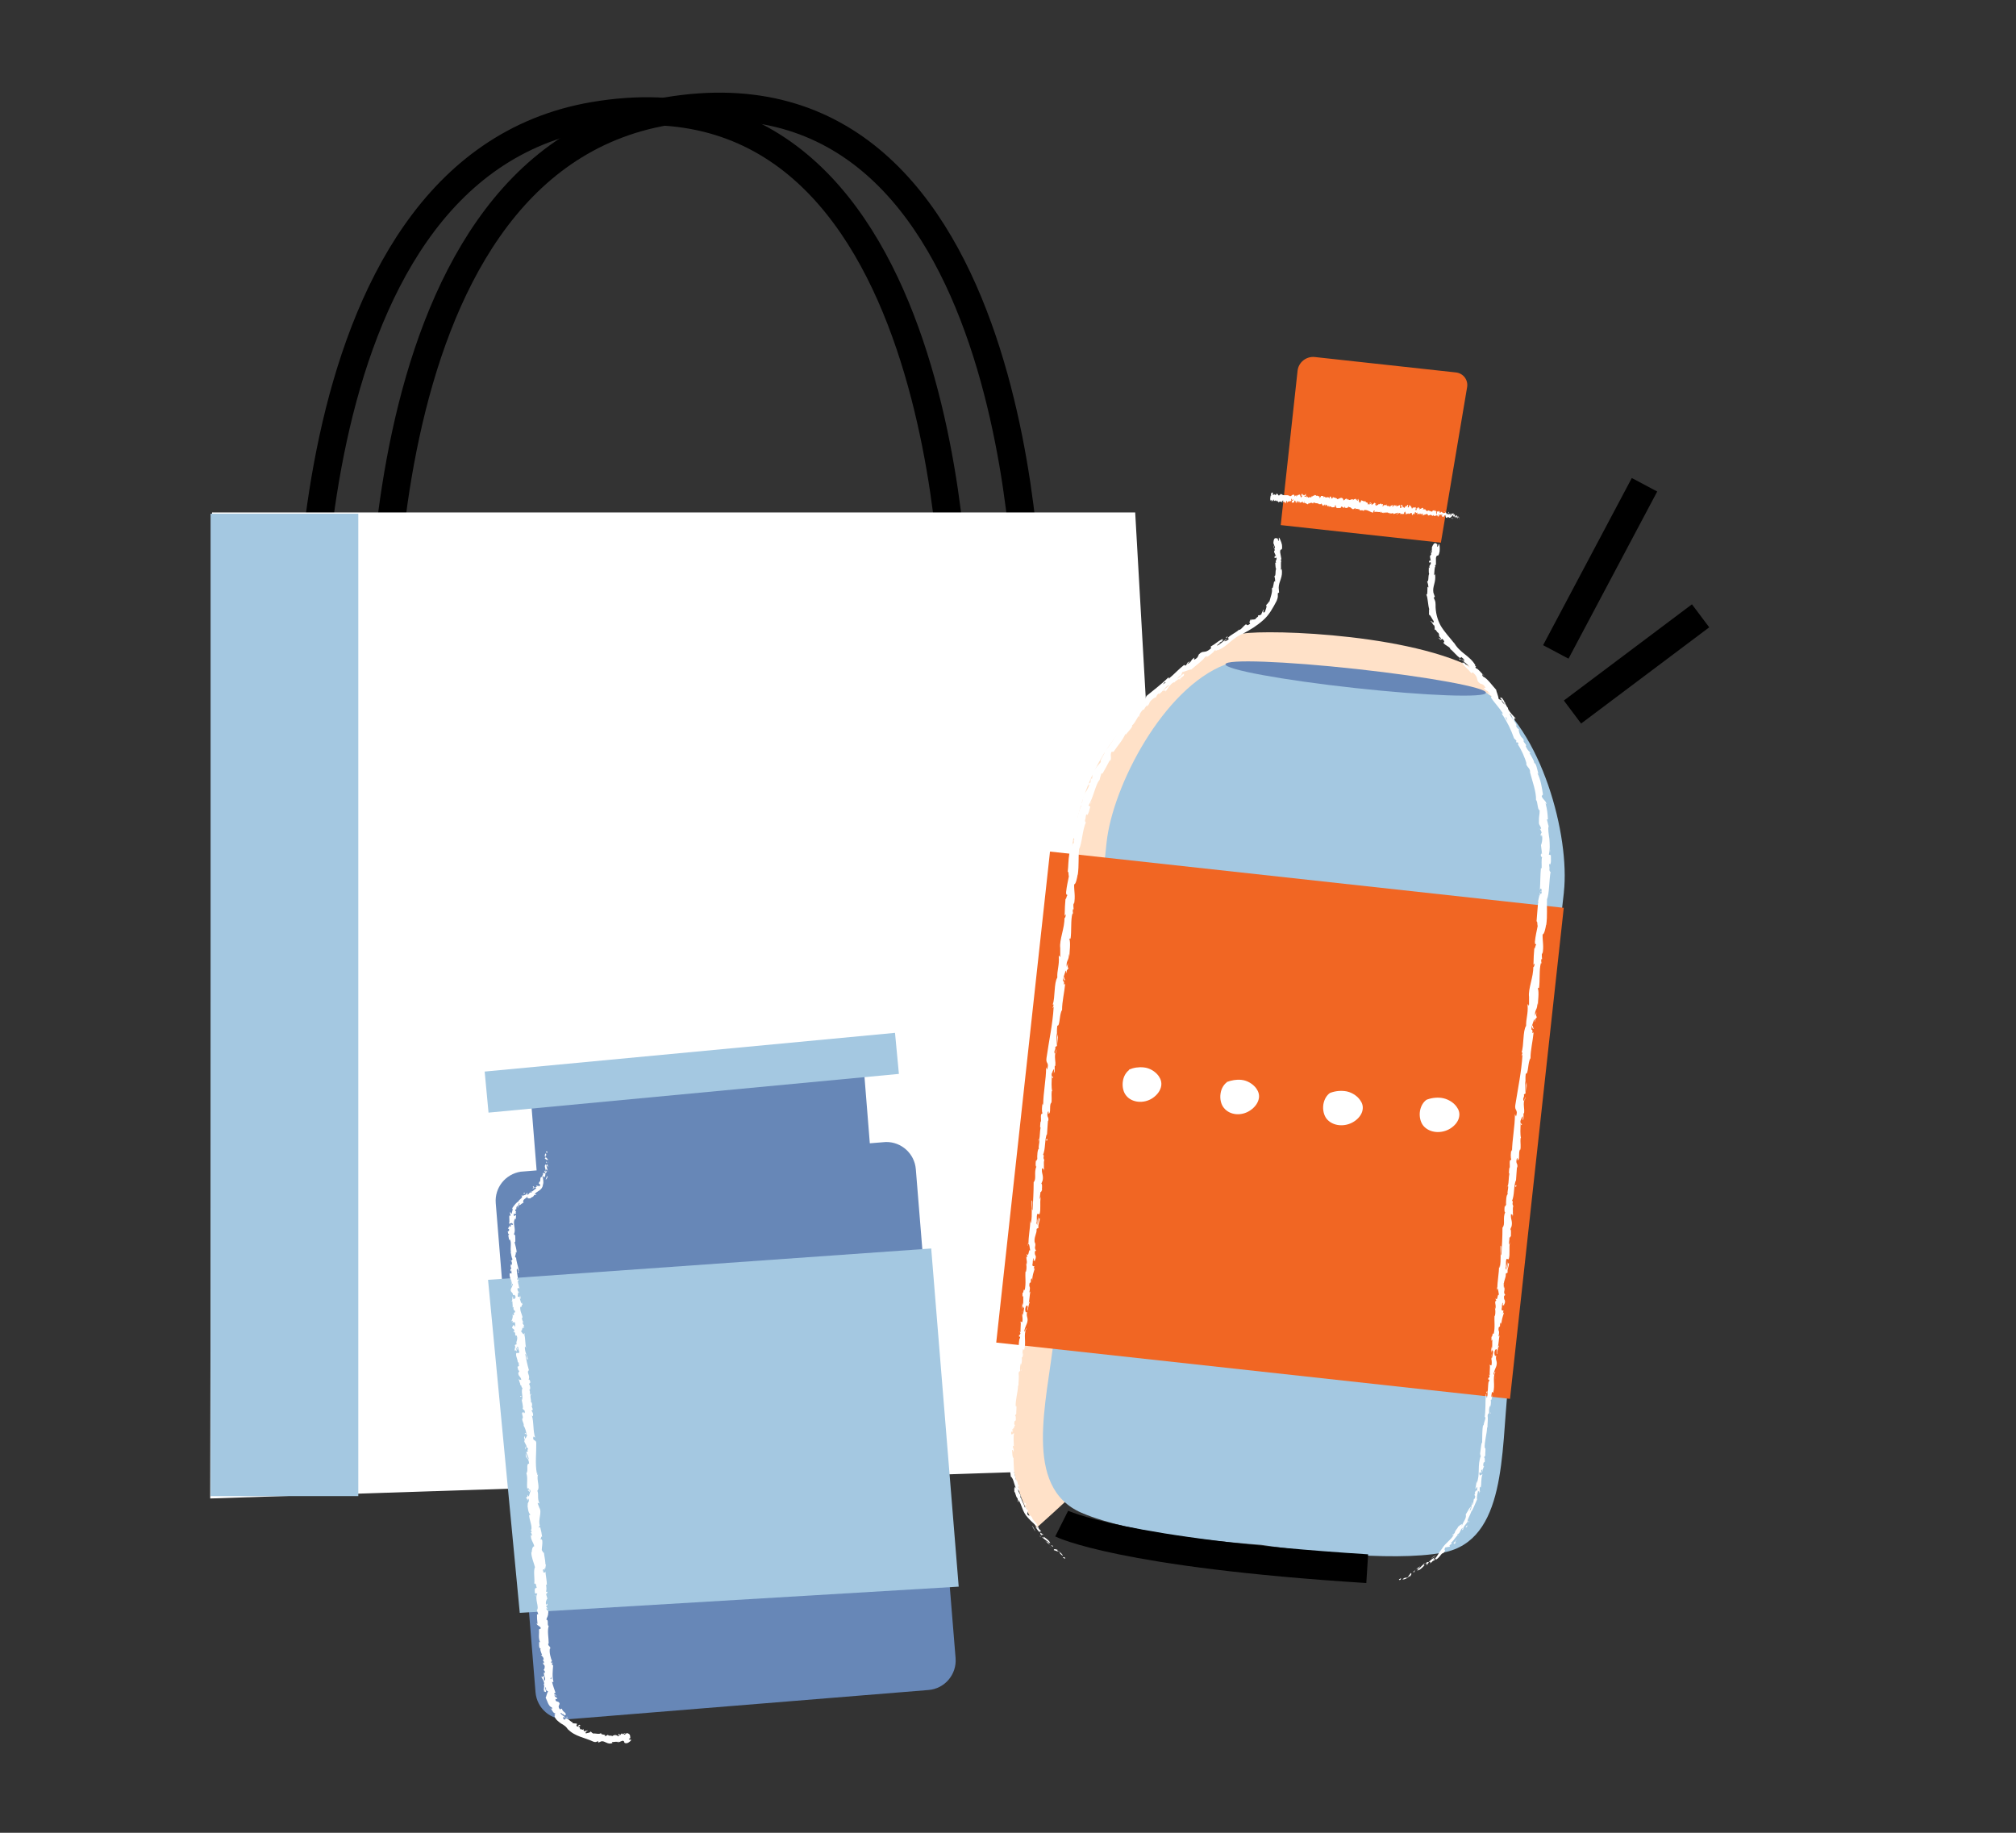 <svg xmlns="http://www.w3.org/2000/svg" fill="none" viewBox="0 0 110 100" height="100" width="110">
<rect x="0" y="0" width="110" height="100" fill="#333333" stroke="none"/>
<g clip-path="url(#clip0_32_705)">
<path stroke-linejoin="bevel" stroke-width="1.52" stroke="black" d="M52.11 33.77C52.11 33.77 52.08 2.97 32.4 6.32C15.1 9.27 16.92 39.34 16.92 39.34"></path>
<path stroke-linejoin="bevel" stroke-width="1.52" stroke="black" d="M56.08 33.52C56.08 33.52 56.05 2.72 36.37 6.07C19.07 9.02 20.89 39.09 20.89 39.09"></path>
<path fill="white" d="M11.57 27.96L11.47 81.76L64.9 80.01L61.94 27.96H11.57Z"></path>
<path fill="#FFE1C8" d="M56.57 83.34C56.57 83.34 54.81 81.07 55.23 77.44C55.65 73.81 56.71 63.48 57.59 56.11C58.47 48.74 57.65 43.71 61.43 39.55C65.21 35.39 67.17 34.91 67.64 34.62C68.11 34.33 76.39 34.42 80.37 36.44C81.48 37 86.73 45.53 83.99 51.18C77.29 65.02 56.57 83.35 56.57 83.35V83.34Z"></path>
<path fill="#A4C8E1" d="M19.55 28.03H11.49V81.63H19.55V28.03Z"></path>
<path stroke-linejoin="bevel" stroke-width="1.57" stroke="black" d="M85.8 38.85L92.79 33.6"></path>
<path stroke-linejoin="bevel" stroke-width="1.57" stroke="black" d="M84.89 35.57L89.73 26.45"></path>
<path fill="#A4C8E1" d="M66.86 36.25C66.86 36.25 66.88 36.25 66.89 36.24C66.89 36.24 66.87 36.24 66.86 36.25Z"></path>
<path fill="#A4C8E1" d="M85.33 48.68C85.67 45.61 84.12 39.81 81.11 37.81L74.5 37.09L73.46 36.98L66.85 36.26C63.47 37.56 60.71 42.89 60.38 45.96C60.05 49.03 57.89 69.49 57.51 72.99C57.13 76.49 55.78 81.14 59.01 82.54C61.71 83.71 67.11 84.17 68.81 84.29C70.49 84.54 75.86 85.26 78.75 84.71C82.2 84.05 81.9 79.22 82.28 75.71C82.66 72.2 84.99 51.77 85.33 48.7V48.68Z"></path>
<path fill="#A4C8E1" d="M81.11 37.81C81.11 37.81 81.09 37.8 81.08 37.79C81.09 37.79 81.11 37.81 81.11 37.81Z"></path>
<path fill="#6787B7" d="M81.08 37.799C81.112 37.514 77.955 36.934 74.029 36.504C70.104 36.074 66.897 35.957 66.865 36.243C66.834 36.528 69.991 37.108 73.916 37.538C77.841 37.968 81.049 38.085 81.08 37.799Z"></path>
<path fill="#F16623" d="M69.88 28.65L78.62 29.61L80.05 21.13C80.12 20.73 79.84 20.36 79.43 20.32L71.74 19.48C71.27 19.43 70.85 19.77 70.8 20.23L69.88 28.66V28.65Z"></path>
<path fill="white" d="M79.63 28.3C79.63 28.3 79.63 28.24 79.63 28.25L79.61 28.32L79.64 28.3H79.63Z"></path>
<path fill="white" d="M79.55 28.16C79.55 28.16 79.5 28.25 79.51 28.31C79.53 28.25 79.54 28.27 79.56 28.2C79.58 28.2 79.58 28.22 79.58 28.25C79.58 28.23 79.6 28.27 79.61 28.23C79.6 28.18 79.57 28.17 79.54 28.21C79.54 28.19 79.54 28.18 79.54 28.16H79.55Z"></path>
<path fill="white" d="M77.19 27.75C77.19 27.75 77.2 27.75 77.2 27.74C77.2 27.74 77.19 27.74 77.19 27.75Z"></path>
<path fill="white" d="M78.09 27.89L78.07 27.87C78.07 27.87 78.08 27.89 78.09 27.89Z"></path>
<path fill="white" d="M79.33 28.3C79.33 28.3 79.34 28.3 79.35 28.28C79.35 28.28 79.35 28.28 79.34 28.28C79.34 28.28 79.34 28.28 79.34 28.29L79.33 28.3Z"></path>
<path fill="white" d="M78.5 27.88C78.5 27.88 78.5 27.86 78.5 27.85L78.48 27.88H78.5Z"></path>
<path fill="white" d="M78.81 27.9C78.81 27.9 78.79 27.95 78.79 27.98C78.79 27.96 78.8 27.95 78.81 27.94C78.81 27.93 78.81 27.92 78.81 27.9Z"></path>
<path fill="white" d="M74.16 27.32C74.18 27.38 74.1 27.38 74.14 27.44C74.14 27.42 74.19 27.35 74.16 27.32Z"></path>
<path fill="white" d="M75.85 27.57C75.85 27.57 75.85 27.56 75.83 27.57C75.83 27.57 75.83 27.56 75.85 27.57Z"></path>
<path fill="white" d="M75.59 27.55C75.59 27.55 75.59 27.55 75.59 27.56H75.58L75.59 27.55Z"></path>
<path fill="white" d="M70.45 27.4C70.45 27.4 70.45 27.36 70.45 27.35C70.45 27.39 70.41 27.4 70.45 27.4Z"></path>
<path fill="white" d="M79.33 28.27C79.33 28.27 79.33 28.29 79.32 28.29V28.27H79.33Z"></path>
<path fill="white" d="M75.62 28.01C75.62 28.01 75.61 27.98 75.6 27.97C75.6 27.97 75.6 27.97 75.6 27.98L75.63 28.01H75.62Z"></path>
<path fill="white" d="M70.16 27.45C70.16 27.45 70.19 27.38 70.2 27.33C70.25 27.31 70.22 27.39 70.23 27.43C70.26 27.41 70.29 27.35 70.31 27.35C70.31 27.36 70.31 27.37 70.31 27.38C70.35 27.32 70.4 27.38 70.45 27.32C70.45 27.32 70.45 27.33 70.45 27.34C70.45 27.3 70.45 27.26 70.45 27.23C70.47 27.23 70.49 27.19 70.49 27.23C70.48 27.23 70.48 27.25 70.47 27.26L70.49 27.24C70.49 27.31 70.46 27.26 70.46 27.31C70.5 27.29 70.55 27.24 70.57 27.26C70.57 27.33 70.5 27.28 70.53 27.34L70.49 27.31C70.51 27.42 70.46 27.3 70.49 27.42C70.54 27.45 70.56 27.39 70.61 27.42C70.63 27.38 70.61 27.36 70.63 27.32C70.72 27.26 70.67 27.5 70.74 27.42C70.76 27.38 70.78 27.29 70.81 27.34L70.79 27.42C70.84 27.43 70.83 27.31 70.89 27.37C70.88 27.4 70.84 27.39 70.85 27.4C70.88 27.47 70.88 27.36 70.91 27.36V27.43C70.97 27.43 71.04 27.38 71.1 27.38C71.1 27.4 71.08 27.42 71.1 27.44C71.19 27.41 71.27 27.47 71.35 27.52L71.39 27.46C71.39 27.46 71.4 27.49 71.39 27.5C71.42 27.53 71.39 27.46 71.41 27.44C71.43 27.44 71.43 27.48 71.41 27.49C71.47 27.44 71.58 27.4 71.63 27.47V27.49C71.63 27.49 71.68 27.37 71.72 27.43C71.81 27.48 71.93 27.43 71.99 27.53C72.01 27.44 72.08 27.58 72.1 27.46C72.15 27.53 72.13 27.55 72.2 27.6C72.22 27.6 72.24 27.53 72.27 27.52V27.58L72.31 27.52V27.6L72.35 27.59C72.35 27.59 72.33 27.56 72.34 27.54C72.38 27.52 72.43 27.59 72.42 27.63L72.51 27.59C72.51 27.59 72.49 27.62 72.48 27.64C72.53 27.58 72.48 27.71 72.53 27.65C72.53 27.63 72.53 27.61 72.53 27.6C72.55 27.64 72.6 27.65 72.64 27.63V27.67C72.69 27.69 72.77 27.67 72.84 27.67C72.82 27.65 72.84 27.57 72.85 27.57V27.64C72.85 27.64 72.83 27.61 72.87 27.56C72.9 27.57 72.88 27.64 72.87 27.66L72.91 27.64C72.91 27.64 72.91 27.67 72.9 27.7C72.92 27.66 72.95 27.77 72.98 27.7V27.72C73.05 27.72 73.09 27.71 73.15 27.72C73.15 27.66 73.18 27.68 73.2 27.63C73.24 27.65 73.29 27.7 73.34 27.71C73.38 27.69 73.36 27.66 73.38 27.63C73.38 27.68 73.43 27.68 73.4 27.72C73.47 27.72 73.48 27.72 73.57 27.68C73.57 27.66 73.55 27.65 73.57 27.63C73.59 27.63 73.6 27.66 73.6 27.68C73.7 27.62 73.79 27.86 73.88 27.76L73.96 27.72C73.99 27.73 73.93 27.76 73.96 27.79C74.05 27.71 74.09 27.82 74.16 27.77C74.19 27.93 74.34 27.77 74.4 27.89V27.85C74.4 27.85 74.42 27.87 74.43 27.88C74.43 27.85 74.41 27.84 74.43 27.83C74.59 27.8 74.74 27.92 74.89 27.97C74.95 27.99 74.94 27.78 75.01 27.88L74.98 27.95C75.1 27.88 75.22 27.98 75.34 27.92C75.34 27.93 75.33 27.96 75.32 27.95C75.34 28 75.41 27.96 75.41 27.92C75.43 27.92 75.41 27.96 75.41 27.98C75.43 28.01 75.48 27.92 75.48 27.98C75.48 27.98 75.48 28 75.47 28C75.49 27.98 75.54 28.01 75.53 27.96C75.57 27.99 75.61 27.94 75.64 27.98C75.67 27.92 75.71 28.02 75.73 27.93C75.72 28.02 75.8 28.01 75.83 27.97C75.82 28 75.85 28 75.83 28.04C75.86 28.04 75.89 28.03 75.89 27.98C75.93 28.1 76.01 27.9 76.03 28.05C76.13 28.01 76.21 27.99 76.3 27.97C76.29 28.06 76.21 27.97 76.2 28.07C76.28 28.04 76.34 27.97 76.41 28C76.43 28.01 76.39 28.04 76.39 28.05C76.47 28.02 76.54 28.07 76.61 28.03C76.61 28.03 76.61 28.05 76.59 28.05C76.6 28.05 76.62 28.07 76.62 28.02H76.61C76.59 27.97 76.68 27.91 76.68 27.88C76.64 28 76.74 27.92 76.69 28.07C76.69 28.07 76.71 28.04 76.71 28.02C76.72 28.02 76.72 28.05 76.71 28.08C76.76 28.06 76.75 28.02 76.79 28.02C76.79 28.04 76.78 28.05 76.77 28.07C76.8 28.03 76.82 28 76.86 28.02C76.86 28.03 76.86 28.05 76.85 28.05C76.91 28.05 76.97 27.96 77.04 28C77.01 28.09 77.06 28.03 77.06 28.11L77.1 28.09V28.05C77.1 28.05 77.16 28 77.18 28.03L77.15 28.06H77.21L77.18 28.02C77.22 27.98 77.18 27.92 77.23 27.95C77.23 27.95 77.26 27.95 77.28 28C77.3 27.98 77.32 27.95 77.34 27.98C77.34 28.01 77.33 28.06 77.33 28.08C77.35 28.02 77.41 28.08 77.44 28C77.44 28.02 77.43 28.06 77.43 28.06L77.45 28.01C77.45 28.01 77.46 28.04 77.45 28.07C77.5 28.08 77.45 27.97 77.5 28.02C77.5 28.02 77.5 28.03 77.49 28.04C77.54 28.07 77.6 28.02 77.65 28.04C77.65 28.12 77.6 28.05 77.61 28.12C77.68 28.12 77.77 28.04 77.84 28.07H77.83C77.85 27.95 77.88 28.12 77.92 28.07C77.92 28.07 77.9 28.13 77.91 28.12C77.96 28.14 78.01 28.1 78.09 28.08V28.11C78.09 28.11 78.15 28.13 78.18 28.15C78.19 28.12 78.21 28.13 78.2 28.09C78.28 28.26 78.39 28.02 78.46 28.17C78.45 28.17 78.43 28.19 78.44 28.19L78.51 28.17C78.51 28.17 78.51 28.14 78.49 28.1C78.5 28.07 78.52 28.05 78.54 28.06C78.5 28.09 78.54 28.14 78.54 28.16C78.54 28.15 78.54 28.13 78.54 28.11C78.57 28.2 78.56 28.01 78.6 28.08V28.1C78.6 28.1 78.64 28.06 78.66 28.07C78.66 28.13 78.64 28.09 78.63 28.14C78.66 28.14 78.7 28.04 78.72 28.1C78.71 28.11 78.69 28.11 78.67 28.13C78.69 28.2 78.7 28.18 78.72 28.19L78.77 28.22V28.2C78.81 28.06 78.84 28.18 78.9 28.09C78.84 28.17 78.89 28.14 78.88 28.2C78.89 28.22 78.91 28.24 78.9 28.26C78.93 28.21 78.93 28.3 78.97 28.23C78.97 28.25 78.99 28.23 78.98 28.28C79.01 28.27 78.98 28.24 78.98 28.22C79.03 28.16 79.08 28.32 79.16 28.22C79.22 28.19 79.24 28.12 79.3 28.09C79.31 28.12 79.28 28.16 79.28 28.16C79.31 28.19 79.33 28.19 79.36 28.16C79.36 28.18 79.36 28.19 79.36 28.22C79.38 28.22 79.38 28.15 79.41 28.18C79.41 28.2 79.39 28.24 79.38 28.26C79.41 28.24 79.44 28.21 79.47 28.19C79.47 28.23 79.45 28.24 79.44 28.26C79.47 28.25 79.52 28.24 79.54 28.18L79.52 28.16C79.52 28.16 79.52 28.21 79.52 28.22C79.49 28.26 79.48 28.2 79.49 28.18H79.51C79.51 28.05 79.43 28.18 79.39 28.17L79.42 28.09L79.37 28.16C79.37 28.16 79.37 28.09 79.38 28.08C79.36 28.03 79.35 28.11 79.33 28.06V28.05L79.3 28.07C79.3 28.07 79.3 28.01 79.32 28.02C79.28 27.97 79.24 28.08 79.22 28.01C79.15 28.03 79.21 28.07 79.15 28.14L79.13 27.98V28.04C79.13 28.04 79.1 28.04 79.1 28.01C79.07 28.05 79.1 28.04 79.08 28.08C79.05 28.02 78.99 28.1 78.99 28C78.97 28.05 79.02 28.04 78.98 28.07C78.98 27.96 78.94 28.08 78.91 28.03C78.93 27.98 78.95 28.01 78.93 27.96C78.9 28.05 78.87 27.93 78.85 27.95C78.85 28.02 78.79 27.98 78.75 28C78.75 27.98 78.67 27.95 78.64 27.92C78.62 27.98 78.58 27.96 78.55 27.98C78.55 27.93 78.56 27.92 78.58 27.9H78.55C78.55 27.9 78.53 27.93 78.51 27.94V27.88C78.51 27.88 78.44 27.94 78.4 27.9C78.4 27.95 78.42 28.05 78.37 28.08C78.37 28.05 78.37 28 78.39 27.99C78.39 27.99 78.37 28.01 78.36 27.99L78.39 27.94C78.39 27.94 78.37 27.98 78.36 27.97C78.36 27.93 78.36 27.94 78.36 27.91C78.36 27.91 78.37 27.93 78.38 27.91C78.36 27.91 78.34 27.87 78.34 27.84C78.34 27.86 78.34 27.89 78.32 27.9C78.28 27.9 78.32 27.85 78.29 27.83C78.28 27.86 78.26 27.83 78.25 27.89C78.24 27.89 78.25 27.86 78.24 27.84C78.22 27.86 78.15 27.84 78.16 27.9C78.09 27.95 78.03 27.85 77.97 27.87V27.85C77.97 27.85 77.89 27.85 77.86 27.9C77.85 27.9 77.84 27.86 77.85 27.84C77.82 27.85 77.81 27.87 77.78 27.84C77.81 27.81 77.78 27.81 77.81 27.82C77.77 27.8 77.77 27.76 77.72 27.82C77.74 27.77 77.7 27.75 77.68 27.76L77.7 27.8C77.7 27.8 77.66 27.8 77.64 27.8L77.66 27.73C77.59 27.64 77.51 27.86 77.46 27.71C77.43 27.76 77.5 27.75 77.47 27.8C77.44 27.79 77.41 27.68 77.4 27.68C77.36 27.64 77.34 27.78 77.3 27.74C77.3 27.77 77.3 27.83 77.26 27.85C77.23 27.84 77.23 27.74 77.26 27.73C77.26 27.73 77.27 27.73 77.27 27.75C77.28 27.75 77.3 27.73 77.29 27.71V27.73C77.29 27.73 77.22 27.7 77.23 27.66C77.2 27.68 77.21 27.7 77.23 27.71C77.19 27.67 77.16 27.71 77.12 27.67C77.12 27.68 77.12 27.71 77.12 27.71C77.05 27.67 77.08 27.75 77.04 27.76C77.02 27.72 77.06 27.67 77.01 27.7C76.98 27.67 77.01 27.63 77.02 27.62C76.97 27.66 76.94 27.58 76.92 27.57L76.94 27.55C76.94 27.55 76.91 27.55 76.9 27.55V27.6C76.9 27.6 76.88 27.59 76.89 27.57C76.87 27.6 76.89 27.65 76.86 27.69C76.85 27.66 76.8 27.71 76.8 27.65C76.85 27.68 76.8 27.58 76.85 27.58C76.85 27.58 76.83 27.58 76.82 27.58C76.82 27.58 76.82 27.57 76.82 27.56C76.77 27.5 76.79 27.63 76.73 27.62C76.74 27.58 76.73 27.55 76.72 27.56C76.74 27.56 76.72 27.62 76.7 27.65C76.67 27.62 76.66 27.67 76.64 27.66L76.66 27.68C76.66 27.68 76.63 27.71 76.61 27.72C76.61 27.69 76.63 27.7 76.63 27.69C76.6 27.75 76.58 27.62 76.53 27.66C76.52 27.63 76.53 27.59 76.53 27.57C76.48 27.61 76.49 27.51 76.44 27.55C76.44 27.6 76.45 27.59 76.41 27.63L76.49 27.6L76.44 27.67C76.44 27.67 76.49 27.64 76.5 27.65C76.47 27.69 76.48 27.68 76.48 27.72C76.46 27.64 76.42 27.76 76.39 27.7V27.58C76.36 27.52 76.3 27.63 76.24 27.59L76.26 27.61C76.26 27.61 76.22 27.61 76.19 27.63C76.19 27.59 76.19 27.57 76.18 27.55C76.18 27.58 76.13 27.55 76.12 27.62L76.1 27.56C76.05 27.53 76.02 27.67 75.97 27.65C75.99 27.61 75.97 27.58 76.01 27.55C75.99 27.55 75.98 27.54 75.97 27.57C75.97 27.54 75.91 27.62 75.9 27.57C75.9 27.59 75.88 27.63 75.86 27.62V27.6C75.86 27.62 75.83 27.62 75.84 27.67C75.8 27.54 75.69 27.67 75.65 27.55C75.61 27.55 75.56 27.57 75.53 27.57C75.53 27.56 75.53 27.55 75.53 27.55C75.49 27.51 75.49 27.66 75.44 27.62C75.42 27.55 75.47 27.59 75.46 27.56C75.46 27.43 75.39 27.57 75.36 27.49C75.34 27.43 75.29 27.53 75.24 27.51C75.24 27.51 75.24 27.5 75.24 27.49C75.2 27.55 75.14 27.57 75.09 27.58C75.11 27.53 75.11 27.55 75.11 27.5C75.09 27.5 75.11 27.59 75.07 27.6C75.07 27.57 75.03 27.54 75.04 27.48H75.08C75.07 27.41 75.03 27.48 75.01 27.46V27.43C74.96 27.43 74.95 27.52 74.89 27.5V27.53C74.85 27.61 74.87 27.48 74.83 27.53V27.45C74.83 27.45 74.74 27.52 74.7 27.53C74.73 27.47 74.78 27.45 74.81 27.41C74.79 27.41 74.73 27.41 74.72 27.45C74.72 27.45 74.74 27.42 74.75 27.44C74.72 27.5 74.68 27.53 74.63 27.52C74.66 27.36 74.52 27.47 74.5 27.34C74.42 27.39 74.35 27.3 74.26 27.3C74.28 27.43 74.23 27.3 74.22 27.43C74.2 27.43 74.19 27.43 74.19 27.43L74.13 27.35C74.13 27.35 74.15 27.32 74.15 27.3C74.1 27.29 74.14 27.24 74.11 27.21C74.11 27.26 74.09 27.27 74.06 27.25L74.09 27.31C74.02 27.37 74.05 27.2 73.97 27.26L73.99 27.22C73.99 27.22 73.87 27.21 73.82 27.3C73.82 27.28 73.82 27.25 73.82 27.24C73.74 27.22 73.63 27.33 73.58 27.26V27.23C73.58 27.23 73.56 27.29 73.54 27.25C73.54 27.24 73.54 27.22 73.54 27.22C73.54 27.22 73.49 27.27 73.48 27.25L73.5 27.22C73.43 27.17 73.37 27.29 73.3 27.31C73.31 27.22 73.25 27.18 73.22 27.17C73.13 27.14 73.06 27.22 72.97 27.24C72.93 27.14 72.8 27.18 72.72 27.11C72.73 27.13 72.72 27.18 72.69 27.19C72.67 27.17 72.63 27.25 72.64 27.16C72.64 27.08 72.59 27.1 72.56 27.09L72.54 27.2C72.47 27.03 72.32 27.23 72.29 27.09C72.27 27.12 72.24 27.11 72.22 27.14V27.08C72.22 27.08 72.15 27.05 72.08 27.06L72.1 27.02C72.1 27.02 72.03 27.18 72 27.18V27.09C71.93 27.09 71.87 27 71.8 27.07C71.8 27.06 71.8 27.03 71.82 27.03C71.79 27.03 71.7 26.96 71.7 27.08C71.7 27 71.63 27.06 71.59 27.1V27.04C71.56 27.11 71.56 27.13 71.52 27.15C71.52 27.15 71.52 27.1 71.52 27.12C71.49 27.09 71.49 27.17 71.45 27.14L71.47 27.1C71.47 27.1 71.44 27.11 71.41 27.15C71.39 27.17 71.35 27.13 71.35 27.08C71.35 27.11 71.32 27.15 71.3 27.13C71.3 27.11 71.3 27.1 71.31 27.09C71.26 27.04 71.22 27.15 71.18 27.09C71.18 27.07 71.18 27.06 71.18 27.05C71.23 27.05 71.26 27.06 71.26 27.07C71.26 27.02 71.23 27 71.26 26.93C71.23 26.97 71.17 27.05 71.13 27.02C71.13 27.02 71.13 27.01 71.13 27H71.11C71.1 27 71.09 26.98 71.08 26.98C71.08 26.94 71.04 26.95 71.02 26.95C71.02 27.01 70.99 27 71.01 27.05C71.01 27.05 71.01 27.05 71.03 27.05C71.04 27.05 71.06 27.05 71.08 27.05C71.06 27.08 71.04 27.1 71.03 27.07C71.02 27.11 71 27.14 70.99 27.16C70.97 27.08 70.93 27.03 70.93 26.98C70.87 27.01 70.79 26.98 70.75 27.09C70.73 27.1 70.73 27.06 70.73 27.04C70.74 27.04 70.75 27.04 70.76 27.02C70.72 27.04 70.66 27.02 70.65 27.1C70.61 27.06 70.68 27.03 70.62 27.04V27.02C70.53 26.89 70.43 27.19 70.33 27.02C70.33 27.03 70.34 27.04 70.34 27.05C70.21 26.97 70.05 27.08 69.92 26.96C69.88 26.93 69.87 26.98 69.85 27.02V26.96L69.8 27.03C69.74 27.08 69.72 26.87 69.63 26.96V27C69.63 27 69.55 27.02 69.56 26.97C69.56 26.97 69.55 27.01 69.54 26.99V26.96L69.47 27.01C69.42 26.98 69.49 26.88 69.42 26.87C69.39 26.87 69.33 26.96 69.34 26.98C69.35 26.98 69.37 27 69.36 27.04H69.33C69.31 27.15 69.29 27.25 69.33 27.32L69.38 27.27V27.32H69.35C69.37 27.37 69.38 27.32 69.4 27.3C69.4 27.33 69.4 27.34 69.41 27.35L69.46 27.26C69.46 27.26 69.43 27.33 69.46 27.36C69.48 27.32 69.46 27.27 69.49 27.25C69.51 27.3 69.49 27.33 69.52 27.3C69.52 27.33 69.52 27.34 69.5 27.35C69.52 27.32 69.56 27.35 69.57 27.29C69.59 27.35 69.64 27.29 69.63 27.37C69.63 27.35 69.68 27.3 69.7 27.3C69.65 27.4 69.77 27.31 69.75 27.43C69.79 27.34 69.85 27.4 69.9 27.35L69.89 27.37C69.92 27.38 69.92 27.41 69.93 27.43C69.94 27.35 69.99 27.34 70.01 27.29C70.03 27.37 69.98 27.38 69.98 27.46C69.98 27.39 70.04 27.4 70.04 27.35C70.06 27.4 70.06 27.38 70.06 27.44C70.08 27.34 70.08 27.43 70.11 27.37C70.14 27.42 70.11 27.47 70.15 27.44C70.17 27.47 70.13 27.5 70.13 27.5L70.16 27.45ZM71.11 27.38H71.09C71.09 27.38 71.09 27.38 71.11 27.38ZM71.18 27.39C71.18 27.39 71.16 27.39 71.15 27.39C71.15 27.37 71.15 27.35 71.16 27.35C71.16 27.36 71.17 27.38 71.18 27.39ZM71.06 26.97C71.06 26.97 71.08 26.97 71.08 26.99C71.08 26.99 71.07 26.99 71.06 26.99C71.06 26.98 71.06 26.97 71.06 26.96V26.97Z"></path>
<path fill="white" d="M72.25 27.62V27.6L72.24 27.61L72.25 27.62Z"></path>
<path fill="white" d="M77.25 27.98L77.23 28C77.24 28 77.25 28 77.25 27.98Z"></path>
<path fill="white" d="M77.19 28C77.19 28 77.21 28.01 77.22 28C77.22 28 77.2 27.99 77.19 28Z"></path>
<path fill="white" d="M79.45 28.32H79.46V28.31L79.45 28.32Z"></path>
<path fill="white" d="M79.49 28.29H79.47C79.47 28.29 79.48 28.31 79.49 28.29Z"></path>
<path fill="white" d="M79.21 28.27C79.21 28.27 79.24 28.32 79.26 28.31V28.29C79.26 28.29 79.23 28.23 79.21 28.27Z"></path>
<path fill="white" d="M79 27.99L79.05 28.01C79.05 28.01 79.04 27.96 79.05 27.95C79 27.88 79.05 28 78.99 27.99H79Z"></path>
<path fill="white" d="M78.85 27.94C78.85 27.94 78.85 27.91 78.85 27.89C78.83 27.91 78.83 27.91 78.85 27.94Z"></path>
<path fill="white" d="M77.54 28.07L77.55 28.1L77.57 28.06L77.54 28.07Z"></path>
<path fill="white" d="M77.45 27.68L77.46 27.67L77.43 27.69L77.45 27.68Z"></path>
<path fill="white" d="M75.64 27.5V27.57C75.64 27.57 75.66 27.49 75.64 27.5Z"></path>
<path fill="white" d="M74.85 27.48C74.85 27.48 74.83 27.42 74.81 27.45C74.83 27.45 74.84 27.48 74.85 27.48Z"></path>
<path fill="white" d="M72.52 27.12L72.53 27.1L72.5 27.11L72.52 27.12Z"></path>
<path stroke-linejoin="bevel" stroke-width="1.57" stroke="black" d="M57.93 83.13C57.93 83.13 61.13 84.74 74.6 85.59"></path>
<path fill="#F16623" d="M85.324 49.533L57.292 46.463L54.358 73.253L82.39 76.323L85.324 49.533Z"></path>
<path fill="white" d="M58.1 85.05C58.1 85.05 58.15 85.01 58.07 84.96H57.98L58.1 85.05Z"></path>
<path fill="white" d="M57.72 84.57C57.62 84.53 57.49 84.49 57.5 84.58C57.62 84.6 57.62 84.64 57.76 84.65C57.83 84.7 57.87 84.77 57.84 84.78C57.88 84.78 57.94 84.88 58 84.88C57.94 84.77 57.83 84.67 57.69 84.6C57.68 84.57 57.71 84.57 57.72 84.57Z"></path>
<path fill="white" d="M56.23 70.42C56.23 70.42 56.23 70.46 56.22 70.47C56.22 70.45 56.23 70.43 56.23 70.42Z"></path>
<path fill="white" d="M55.43 76.68L55.47 76.54C55.47 76.54 55.45 76.61 55.43 76.68Z"></path>
<path fill="white" d="M56.74 83.83C56.74 83.83 56.78 83.87 56.81 83.88L56.76 83.83H56.75H56.74Z"></path>
<path fill="white" d="M55.28 79.03V79.07L55.31 79.11L55.28 79.03Z"></path>
<path fill="white" d="M55.51 80.79C55.51 80.79 55.44 80.75 55.41 80.74C55.44 80.76 55.46 80.78 55.47 80.82C55.48 80.82 55.49 80.81 55.5 80.79H55.51Z"></path>
<path fill="white" d="M56.67 83.36L56.71 83.4C56.71 83.4 56.69 83.38 56.67 83.36Z"></path>
<path fill="white" d="M55.38 77.75C55.38 77.75 55.4 77.75 55.4 77.74C55.4 77.74 55.39 77.74 55.38 77.75Z"></path>
<path fill="white" d="M69.5 31.49H69.51C69.51 31.49 69.51 31.48 69.5 31.49Z"></path>
<path fill="white" d="M69.71 29.41V29.44C69.71 29.44 69.74 29.44 69.75 29.44L69.71 29.41Z"></path>
<path fill="white" d="M58.13 53.41C58.06 53.58 58.09 53.12 58.01 53.38C58.04 53.36 58.07 53.63 58.13 53.41Z"></path>
<path fill="white" d="M56.72 83.79L56.67 83.73C56.67 83.73 56.71 83.78 56.72 83.79Z"></path>
<path fill="white" d="M56.88 64.9C56.88 64.9 56.86 64.92 56.85 64.94C56.85 64.94 56.86 64.94 56.88 64.9Z"></path>
<path fill="white" d="M56.48 67.76L56.5 67.69C56.5 67.69 56.49 67.74 56.48 67.76Z"></path>
<path fill="white" d="M56.96 63.41C56.96 63.41 56.98 63.36 56.98 63.31V63.33C56.98 63.33 56.98 63.38 56.96 63.42V63.41Z"></path>
<path fill="white" d="M57.13 61.85L57.11 61.88V61.93L57.13 61.85Z"></path>
<path fill="white" d="M66.87 34.79C66.87 34.79 66.94 34.79 66.96 34.79C66.92 34.77 67.11 34.64 66.87 34.79Z"></path>
<path fill="white" d="M56.77 83.81C56.77 83.81 56.74 83.81 56.72 83.79L56.76 83.83C56.76 83.83 56.78 83.83 56.77 83.81Z"></path>
<path fill="white" d="M56.51 63.29L56.55 63.04C56.54 63.11 56.53 63.2 56.51 63.29Z"></path>
<path fill="white" d="M56.62 62.31C56.62 62.31 56.66 62.22 56.68 62.18C56.68 62.17 56.68 62.16 56.67 62.15L56.63 62.31H56.62Z"></path>
<path fill="white" d="M68.27 33.84C68.08 33.96 68.22 33.96 68.21 34.03C67.99 34.2 68.07 34.05 67.97 34.07C67.83 34.18 67.75 34.31 67.64 34.37C67.63 34.37 67.6 34.37 67.62 34.34C67.49 34.49 67.15 34.63 67 34.8C66.98 34.8 66.97 34.8 66.97 34.8C67.02 34.81 67.04 34.85 67.05 34.87C66.96 34.93 66.91 35.01 66.85 34.99C66.91 34.96 66.9 34.94 66.92 34.91L66.84 34.99C66.72 34.99 66.96 34.89 66.93 34.84C66.76 34.97 66.57 35.16 66.42 35.23C66.35 35.19 66.74 35.01 66.52 35.07L66.75 34.96C66.52 34.96 66.89 34.88 66.67 34.88C66.37 35.04 66.36 35.11 66.07 35.27C66.03 35.34 66.12 35.31 66.07 35.38C65.71 35.7 65.66 35.44 65.41 35.71C65.36 35.8 65.38 35.89 65.15 36L65.17 35.88C64.9 36.07 65.08 36.08 64.77 36.24C64.8 36.18 64.97 36.07 64.92 36.09C64.7 36.17 64.82 36.22 64.68 36.32L64.61 36.28C64.33 36.49 64.07 36.79 63.77 37.03C63.77 37 63.81 36.94 63.73 36.98C63.38 37.33 62.93 37.66 62.56 37.97L62.48 38.14C62.48 38.14 62.41 38.18 62.43 38.14C62.29 38.26 62.45 38.17 62.41 38.26C62.34 38.34 62.29 38.34 62.32 38.28C62.12 38.55 61.77 39.03 61.51 39.27L61.54 39.21C61.35 39.4 61.45 39.52 61.25 39.68L61.27 39.64C60.89 40.08 60.6 40.66 60.28 40.99C60.32 41.11 59.98 41.48 60.07 41.57C59.86 41.84 59.89 41.74 59.63 42.14C59.57 42.25 59.63 42.34 59.58 42.49L59.52 42.47L59.5 42.69L59.39 42.76L59.35 42.9C59.37 42.85 59.42 42.8 59.44 42.81C59.38 43.03 59.19 43.31 59.16 43.3C59.1 43.47 59.06 43.65 59.04 43.83C59.02 43.81 59.04 43.72 59.04 43.65C59.03 43.95 58.96 43.68 58.95 43.95C58.97 43.92 58.98 43.98 58.99 43.99C58.92 44.1 58.84 44.39 58.79 44.61L58.76 44.56C58.63 44.94 58.58 45.38 58.51 45.82C58.56 45.67 58.63 45.72 58.61 45.85L58.53 45.89C58.56 45.98 58.58 45.76 58.6 45.94C58.57 46.1 58.51 46.04 58.5 45.94V46.14C58.5 46.14 58.47 46.1 58.44 46.08C58.47 46.17 58.32 46.42 58.37 46.55H58.35C58.28 47 58.3 47.2 58.26 47.56C58.32 47.57 58.29 47.71 58.32 47.82C58.27 48.08 58.2 48.37 58.17 48.68C58.17 48.9 58.21 48.75 58.24 48.85C58.19 48.86 58.16 49.18 58.14 49.01C58.11 49.39 58.1 49.49 58.09 49.98C58.12 49.93 58.13 49.87 58.15 49.91C58.15 50 58.11 50.11 58.08 50.09V50.07C58.1 50.62 57.79 51.29 57.85 51.73V51.71V52.16C57.82 52.36 57.82 52.03 57.77 52.18C57.81 52.67 57.67 52.93 57.69 53.34C57.5 53.63 57.58 54.42 57.44 54.82L57.48 54.8C57.5 54.91 57.44 54.93 57.43 55C57.46 55 57.48 54.89 57.49 54.96C57.44 55.87 57.23 56.81 57.1 57.73C57.05 58.07 57.27 57.94 57.13 58.36L57.08 58.23C57.08 58.92 56.92 59.62 56.92 60.3C56.91 60.26 56.89 60.26 56.9 60.19C56.84 60.33 56.84 60.71 56.88 60.72C56.86 60.82 56.84 60.74 56.81 60.8C56.77 60.94 56.83 61.16 56.78 61.23C56.78 61.24 56.77 61.19 56.77 61.16C56.78 61.25 56.72 61.59 56.78 61.51C56.73 61.76 56.75 61.99 56.7 62.19C56.75 62.33 56.62 62.62 56.7 62.67C56.61 62.64 56.58 63.1 56.6 63.26C56.58 63.2 56.56 63.39 56.52 63.33C56.5 63.51 56.5 63.68 56.55 63.65C56.4 63.97 56.57 64.33 56.4 64.5C56.4 65.04 56.37 65.54 56.34 66.03C56.25 66 56.39 65.49 56.29 65.5C56.28 65.96 56.33 66.24 56.26 66.69C56.23 66.81 56.23 66.62 56.22 66.58C56.21 67.04 56.11 67.46 56.12 67.88C56.12 67.88 56.11 67.83 56.1 67.79C56.1 67.87 56.07 67.98 56.1 67.97V67.89C56.17 67.77 56.19 68.22 56.22 68.24C56.11 68.09 56.15 68.64 56.02 68.41C56.02 68.46 56.03 68.53 56.06 68.52C56.04 68.6 56.02 68.62 56 68.54C56 68.83 56.05 68.73 56.02 68.99C56 68.99 56 68.93 55.98 68.9C56.01 69.04 56.03 69.17 55.98 69.39C55.97 69.38 55.95 69.39 55.96 69.33C55.92 69.71 56 69.99 55.91 70.4C55.83 70.27 55.87 70.54 55.79 70.55V70.78L55.84 70.69C55.82 70.89 55.85 71.06 55.81 71.23L55.79 71.08L55.76 71.45L55.81 71.25C55.83 71.45 55.91 71.24 55.86 71.5C55.86 71.45 55.84 71.7 55.78 71.79C55.79 71.89 55.81 71.99 55.78 72.13C55.75 72.16 55.7 72.09 55.68 72.11C55.73 72.21 55.65 72.57 55.7 72.7C55.69 72.66 55.65 72.65 55.64 72.66L55.68 72.75C55.65 72.84 55.64 72.85 55.61 72.83C55.57 73.1 55.72 72.75 55.64 73.07C55.64 73.04 55.63 73.06 55.63 73C55.57 73.32 55.59 73.63 55.54 73.93C55.45 74.01 55.54 73.67 55.47 73.76C55.44 74.19 55.47 74.66 55.4 75.07L55.42 74.99C55.52 75.06 55.33 75.29 55.36 75.51C55.36 75.46 55.31 75.44 55.32 75.45C55.27 75.73 55.28 76.04 55.27 76.47L55.25 76.41C55.21 76.58 55.19 76.85 55.15 77.03C55.17 77.09 55.15 77.19 55.2 77.13C54.98 77.67 55.16 78.2 55.01 78.7C55.01 78.64 54.99 78.55 54.99 78.6C54.99 78.74 54.99 78.89 55 79.03C55.05 79 55.03 78.97 55.06 78.88C55.09 78.93 55.11 79.05 55.12 79.16C55.08 78.97 55.04 79.16 55.02 79.25C55.03 79.24 55.05 79.26 55.07 79.25C54.99 79.48 55.16 79.28 55.12 79.59H55.09C55.12 79.69 55.16 79.79 55.17 79.91C55.12 79.97 55.13 79.79 55.08 79.79C55.1 79.96 55.21 80.12 55.2 80.28C55.17 80.21 55.15 80.11 55.13 80.04C55.08 80.22 55.11 80.24 55.13 80.36L55.16 80.64V80.56C55.34 80.74 55.3 80.99 55.47 81.24C55.31 80.99 55.41 81.21 55.34 81.21C55.34 81.29 55.36 81.4 55.34 81.38C55.44 81.49 55.39 81.61 55.53 81.77C55.51 81.79 55.58 81.91 55.53 81.9C55.62 82.06 55.54 81.85 55.57 81.85C55.75 82.07 55.78 82.49 56.07 82.79C56.3 83.06 56.38 83.08 56.6 83.31C56.64 83.42 56.49 83.28 56.49 83.28C56.57 83.44 56.65 83.54 56.78 83.65C56.75 83.64 56.76 83.67 56.78 83.72C56.87 83.82 56.89 83.74 56.98 83.89C56.94 83.89 56.89 83.89 56.83 83.85C56.95 83.96 57.08 84.04 57.2 84.14C57.2 84.2 57.1 84.11 57.04 84.08C57.17 84.21 57.4 84.39 57.47 84.39L57.4 84.3C57.4 84.3 57.4 84.36 57.35 84.33C57.21 84.25 57.2 84.16 57.21 84.14L57.3 84.21C57.3 84.05 56.97 83.9 56.82 83.72L56.95 83.74L56.74 83.61C56.72 83.56 56.74 83.5 56.82 83.58C56.75 83.43 56.7 83.49 56.66 83.35C56.66 83.33 56.66 83.34 56.68 83.35L56.56 83.24C56.56 83.24 56.59 83.18 56.64 83.27C56.51 83.02 56.33 82.93 56.32 82.81L56.34 82.83C56.1 82.52 56.26 82.83 56.05 82.62L56.09 82.37H56.02C56.02 82.37 55.97 82.26 56 82.26C55.9 82.14 55.99 82.3 55.91 82.24C55.88 82.04 55.65 81.76 55.74 81.68C55.67 81.63 55.77 81.87 55.67 81.68C55.75 81.58 55.56 81.46 55.55 81.27C55.62 81.31 55.65 81.47 55.64 81.29C55.52 81.22 55.56 80.95 55.5 80.82C55.42 80.83 55.4 80.51 55.32 80.27C55.34 80.28 55.3 79.79 55.3 79.56H55.31C55.23 79.53 55.24 79.28 55.22 79.11C55.27 79.11 55.28 79.15 55.31 79.24V79.08C55.31 79.08 55.27 78.99 55.26 78.88L55.32 78.92C55.32 78.7 55.28 78.48 55.33 78.2C55.28 78.18 55.17 78.41 55.15 78.11C55.18 78.11 55.23 78.1 55.23 78.18C55.23 78.15 55.22 78.09 55.23 78.03L55.26 78.16C55.3 78.03 55.23 78.09 55.24 77.98C55.28 77.98 55.28 77.91 55.31 77.92C55.31 77.95 55.28 78.01 55.29 78.05C55.31 77.93 55.35 77.79 55.39 77.75C55.37 77.75 55.34 77.75 55.34 77.66C55.36 77.44 55.4 77.59 55.43 77.46C55.41 77.4 55.45 77.27 55.39 77.25C55.39 77.19 55.43 77.18 55.45 77.15C55.44 77.03 55.5 76.61 55.42 76.74V76.77V76.75C55.4 76.37 55.54 75.97 55.55 75.6H55.57C55.57 75.38 55.61 75.11 55.58 74.94C55.58 74.87 55.63 74.79 55.66 74.82C55.66 74.65 55.64 74.63 55.7 74.38C55.72 74.55 55.74 74.32 55.7 74.56C55.74 74.34 55.78 74.29 55.75 74.05C55.79 74.14 55.83 73.89 55.83 73.78L55.78 73.93C55.78 73.81 55.8 73.71 55.82 73.6L55.88 73.66C56.01 73.22 55.83 72.83 56 72.5C55.97 72.38 55.94 72.74 55.89 72.63C55.92 72.42 56.04 72.22 56.05 72.15C56.12 71.87 55.98 71.87 56.04 71.58C56.01 71.62 55.94 71.64 55.94 71.42C55.97 71.21 56.07 71.18 56.08 71.31C56.08 71.36 56.07 71.38 56.06 71.38C56.06 71.45 56.06 71.54 56.1 71.46L56.08 71.43C56.12 71.33 56.15 71.04 56.18 71.11C56.18 70.95 56.15 71.04 56.12 71.15C56.18 70.89 56.17 70.73 56.22 70.46C56.2 70.5 56.17 70.54 56.17 70.5C56.24 70.1 56.14 70.32 56.17 70.04C56.22 69.89 56.25 70.11 56.25 69.83C56.29 69.66 56.32 69.8 56.33 69.87C56.31 69.61 56.41 69.41 56.44 69.26V69.39C56.44 69.31 56.44 69.25 56.46 69.18L56.4 69.25C56.42 69.17 56.42 69.11 56.44 69.11C56.42 69.03 56.35 69.16 56.33 69C56.37 68.9 56.33 68.68 56.41 68.65C56.35 68.97 56.48 68.62 56.46 68.9C56.46 68.85 56.46 68.78 56.48 68.7C56.48 68.69 56.49 68.71 56.49 68.73C56.58 68.43 56.43 68.58 56.47 68.26C56.5 68.3 56.55 68.19 56.55 68.14C56.54 68.27 56.48 68.2 56.47 68.07C56.52 67.87 56.47 67.84 56.49 67.74L56.46 67.86C56.46 67.86 56.44 67.71 56.45 67.57C56.48 67.57 56.45 67.7 56.47 67.65C56.42 67.48 56.58 67.3 56.56 67.07C56.6 66.97 56.63 67.07 56.66 66.98C56.64 66.72 56.74 66.71 56.73 66.45C56.67 66.52 56.68 66.53 56.66 66.34V66.78L56.61 66.49C56.6 66.62 56.61 66.77 56.59 66.85C56.56 66.71 56.58 66.73 56.53 66.79C56.62 66.62 56.53 66.43 56.6 66.23L56.72 66.25C56.81 65.95 56.72 65.69 56.79 65.29L56.75 65.42C56.71 65.36 56.77 65.17 56.77 65.04C56.81 65.06 56.83 64.98 56.86 64.92C56.83 64.92 56.9 64.63 56.82 64.58L56.89 64.41C56.95 64.09 56.81 64.03 56.86 63.72C56.89 63.82 56.94 63.68 56.95 63.89C56.96 63.79 56.98 63.69 56.95 63.69C56.98 63.63 56.93 63.39 56.98 63.3C56.97 63.25 56.93 63.24 56.94 63.12C56.94 63.11 56.96 63.12 56.96 63.12C56.94 63.12 56.96 62.93 56.9 63.03C57.06 62.72 56.99 62.13 57.13 61.86C57.15 61.63 57.16 61.35 57.18 61.15C57.19 61.16 57.2 61.15 57.19 61.19C57.26 60.91 57.09 61 57.17 60.68C57.25 60.52 57.19 60.86 57.22 60.76C57.36 60.73 57.24 60.37 57.35 60.16V60.21C57.42 60.05 57.35 59.8 57.39 59.53C57.39 59.53 57.4 59.54 57.41 59.53C57.36 59.34 57.38 58.98 57.39 58.72C57.43 58.81 57.4 58.84 57.46 58.8C57.46 58.68 57.37 58.83 57.38 58.59C57.42 58.52 57.46 58.35 57.52 58.33L57.5 58.55C57.59 58.44 57.53 58.26 57.55 58.15L57.58 58.17C57.61 57.83 57.53 57.82 57.58 57.45L57.55 57.49C57.49 57.28 57.61 57.33 57.58 57.12L57.67 57.07C57.67 56.94 57.64 56.6 57.65 56.36C57.7 56.5 57.7 56.78 57.71 56.95C57.72 56.82 57.75 56.51 57.71 56.43C57.71 56.48 57.72 56.55 57.71 56.6C57.66 56.43 57.66 56.22 57.69 55.96C57.84 56.02 57.8 55.29 57.95 55.11C57.95 54.64 58.07 54.2 58.12 53.67C57.98 53.85 58.13 53.51 58 53.53C58 53.4 58.01 53.36 58.02 53.35L58.14 52.98C58.19 52.89 58.15 53.1 58.18 53.09C58.22 52.82 58.25 52.98 58.3 52.8C58.25 52.83 58.25 52.7 58.28 52.54L58.2 52.75C58.17 52.36 58.34 52.43 58.32 52.04L58.35 52.17C58.35 51.97 58.43 51.44 58.35 51.24C58.37 51.21 58.41 51.16 58.41 51.25C58.48 50.78 58.41 50.19 58.52 49.83L58.55 49.87C58.55 49.78 58.51 49.71 58.55 49.6C58.56 49.6 58.58 49.64 58.58 49.6C58.58 49.55 58.55 49.36 58.58 49.25L58.6 49.35C58.69 48.89 58.6 48.63 58.61 48.25C58.7 48.26 58.77 47.9 58.8 47.72H58.81C58.88 47.19 58.83 46.81 58.88 46.32C59.04 46.04 59.05 45.3 59.26 44.84C59.22 44.91 59.19 44.81 59.21 44.72C59.26 44.61 59.23 44.4 59.31 44.44V44.48C59.4 44.42 59.44 44.19 59.49 44.01L59.39 43.95C59.66 43.53 59.79 42.75 60 42.55C60.02 42.43 60.07 42.3 60.1 42.19L60.15 42.22C60.31 41.94 60.39 41.8 60.57 41.45V41.54C60.68 41.35 60.55 41.2 60.65 41.02H60.76C60.98 40.68 61.26 40.4 61.41 40.03C61.41 40.04 61.43 40.07 61.4 40.12C61.5 39.97 61.89 39.6 61.75 39.57C61.81 39.62 62.01 39.26 62.12 39.07L62.14 39.13C62.19 38.94 62.19 38.93 62.35 38.73C62.4 38.69 62.42 38.73 62.35 38.77C62.51 38.65 62.42 38.62 62.61 38.47L62.57 38.56C62.71 38.42 62.69 38.41 62.74 38.3C62.81 38.19 63.02 38.03 63.08 38.05C63.08 38.01 63.13 37.9 63.23 37.83C63.26 37.83 63.23 37.87 63.22 37.89C63.5 37.69 63.55 37.5 63.76 37.38C63.78 37.39 63.79 37.38 63.81 37.38C63.61 37.56 63.44 37.7 63.46 37.69C63.5 37.73 63.66 37.59 63.58 37.76C63.68 37.62 63.84 37.34 64.03 37.23C64.04 37.23 64.05 37.23 64.06 37.23V37.25C64.06 37.25 64.12 37.19 64.15 37.16C64.21 37.12 64.25 37.1 64.3 37.06C64.35 37.08 64.51 36.92 64.6 36.86C64.56 36.82 64.68 36.74 64.54 36.78C64.56 36.78 64.53 36.8 64.47 36.85C64.46 36.86 64.44 36.87 64.44 36.88C64.38 36.92 64.31 36.98 64.23 37.04C64.28 36.96 64.33 36.89 64.45 36.84C64.47 36.77 64.5 36.7 64.51 36.67C64.67 36.64 64.94 36.51 65 36.53C65.25 36.31 65.62 36.05 65.75 35.85C65.82 35.79 65.86 35.82 65.9 35.81C65.86 35.85 65.8 35.88 65.79 35.91C65.93 35.78 66.26 35.59 66.25 35.5C66.47 35.4 66.17 35.63 66.45 35.45L66.42 35.49C67.04 35.25 67.22 34.77 67.93 34.54C67.88 34.56 67.86 34.57 67.84 34.56C68.21 34.37 68.57 34.15 68.91 33.85C69.25 33.56 69.46 33.16 69.66 32.78C69.75 32.56 69.72 32.52 69.72 32.37L69.79 32.33L69.77 32.07C69.77 31.72 70.02 31.49 69.93 31.04L69.89 31.1C69.91 30.94 69.87 30.6 69.92 30.63C69.92 30.61 69.87 30.58 69.89 30.52H69.92L69.85 30.13C69.85 29.83 69.99 30.17 69.95 29.73C69.92 29.57 69.79 29.28 69.78 29.34C69.78 29.41 69.78 29.51 69.75 29.52L69.71 29.38C69.61 29.37 69.5 29.28 69.48 29.63L69.57 29.87L69.53 29.95L69.51 29.74C69.48 29.86 69.52 29.93 69.56 30.01C69.54 30.03 69.52 30.07 69.52 30.12L69.63 30.36C69.63 30.36 69.55 30.26 69.54 30.42C69.59 30.53 69.62 30.31 69.66 30.49C69.62 30.61 69.59 30.58 69.62 30.71C69.59 30.73 69.58 30.71 69.57 30.65C69.6 30.77 69.58 30.97 69.63 31.04C69.57 31.16 69.63 31.45 69.53 31.43C69.55 31.47 69.59 31.65 69.57 31.76C69.49 31.54 69.5 32.17 69.39 32.09C69.46 32.26 69.31 32.62 69.25 32.87C69.25 32.85 69.25 32.82 69.25 32.8C69.19 32.93 69.14 32.95 69.08 33.02C69.15 33.08 69.05 33.28 69.01 33.4C68.84 33.49 69 33.26 68.9 33.26C68.96 33.3 68.77 33.53 68.84 33.52C68.71 33.57 68.74 33.58 68.64 33.57C68.69 33.66 68.57 33.66 68.5 33.78C68.3 33.85 68.4 33.73 68.23 33.88C68.13 33.91 68.27 33.77 68.27 33.77V33.84ZM63.77 37.05C63.77 37.05 63.84 36.99 63.86 36.98C63.84 37 63.82 37.02 63.77 37.05ZM63.42 37.35C63.42 37.35 63.52 37.27 63.57 37.22C63.6 37.22 63.6 37.25 63.56 37.28C63.57 37.25 63.48 37.32 63.42 37.35ZM64.43 37.04C64.38 37.09 64.35 37.1 64.34 37.09C64.37 37.07 64.39 37.04 64.43 37.01C64.43 37.01 64.43 37.03 64.43 37.04Z"></path>
<path fill="white" d="M64.48 36.9L64.5 36.88C64.5 36.88 64.47 36.89 64.46 36.9V36.93L64.48 36.9Z"></path>
<path fill="white" d="M59.48 42.46H59.5V42.42L59.48 42.46Z"></path>
<path fill="white" d="M55.02 79.28C55.02 79.28 55.01 79.3 55.01 79.31C55.01 79.31 55.01 79.29 55.02 79.28Z"></path>
<path fill="white" d="M55.78 71.78C55.78 71.78 55.78 71.69 55.77 71.65C55.76 71.72 55.75 71.78 55.78 71.78Z"></path>
<path fill="white" d="M56.5 63.32H56.51V63.29L56.5 63.32Z"></path>
<path fill="white" d="M55.79 71.47C55.77 71.54 55.77 71.6 55.77 71.66C55.78 71.6 55.79 71.53 55.79 71.47Z"></path>
<path fill="white" d="M57.27 84.4L57.3 84.43L57.31 84.42L57.27 84.4Z"></path>
<path fill="white" d="M57.31 84.42L57.35 84.45C57.35 84.45 57.32 84.42 57.31 84.42Z"></path>
<path fill="white" d="M57.43 84.51L57.35 84.45C57.35 84.45 57.4 84.5 57.43 84.51Z"></path>
<path fill="white" d="M56.31 83.25C56.36 83.32 56.4 83.44 56.48 83.53H56.5C56.44 83.5 56.39 83.29 56.31 83.25Z"></path>
<path fill="white" d="M55.83 81.89L55.94 82.15C55.94 82.1 55.94 82.02 56 82.14C55.91 81.79 55.99 82.23 55.84 81.89H55.83Z"></path>
<path fill="white" d="M55.56 81.06C55.61 81.2 55.59 81.05 55.61 81.06C55.56 80.97 55.55 80.95 55.56 81.06Z"></path>
<path fill="white" d="M55.68 74.76L55.73 74.78C55.73 74.66 55.71 74.78 55.68 74.76Z"></path>
<path fill="white" d="M55.54 73.51L55.5 73.62L55.54 73.68V73.51Z"></path>
<path fill="white" d="M57.15 62.14L57.08 62.17C57.08 62.25 57.15 62.28 57.15 62.14Z"></path>
<path fill="white" d="M57.59 57.51C57.59 57.51 57.66 57.34 57.64 57.25C57.62 57.35 57.59 57.45 57.59 57.51Z"></path>
<path fill="white" d="M59.52 43.79V43.89L59.55 43.72C59.54 43.74 59.53 43.77 59.52 43.8V43.79Z"></path>
<path fill="white" d="M76.33 86.18C76.33 86.18 76.34 86.24 76.42 86.19L76.45 86.1L76.34 86.17L76.33 86.18Z"></path>
<path fill="white" d="M76.91 86.04C76.98 85.96 77.06 85.85 76.97 85.83C76.91 85.94 76.88 85.93 76.82 86.05C76.75 86.1 76.67 86.1 76.68 86.07C76.66 86.1 76.55 86.12 76.53 86.18C76.66 86.18 76.79 86.11 76.9 86C76.94 86 76.92 86.03 76.92 86.04H76.91Z"></path>
<path fill="white" d="M81.83 72.83C81.83 72.83 81.83 72.87 81.82 72.88C81.82 72.86 81.83 72.84 81.83 72.83Z"></path>
<path fill="white" d="M81.04 78.99L81.08 78.85C81.08 78.85 81.06 78.92 81.04 78.99Z"></path>
<path fill="white" d="M77.81 85.27C77.81 85.27 77.77 85.31 77.76 85.33L77.81 85.28V85.27Z"></path>
<path fill="white" d="M80.78 81.33L80.77 81.37L80.79 81.41L80.78 81.33Z"></path>
<path fill="white" d="M80.16 83.05C80.16 83.05 80.14 82.98 80.12 82.95C80.13 82.98 80.12 83.01 80.12 83.05C80.12 83.05 80.14 83.05 80.17 83.05H80.16Z"></path>
<path fill="white" d="M78.27 85.21L78.24 85.25C78.24 85.25 78.26 85.22 78.27 85.21Z"></path>
<path fill="white" d="M81 80.04C81 80.04 81.02 80.04 81.02 80.03C81.02 80.03 81.01 80.03 81 80.04Z"></path>
<path fill="white" d="M77.86 31.74H77.87C77.87 31.74 77.87 31.73 77.86 31.74Z"></path>
<path fill="white" d="M78.44 29.7V29.73C78.44 29.73 78.46 29.74 78.47 29.74L78.44 29.7Z"></path>
<path fill="white" d="M83.7 56.06C83.63 56.23 83.66 55.77 83.58 56.03C83.61 56.01 83.64 56.27 83.7 56.06Z"></path>
<path fill="white" d="M77.85 85.25L77.91 85.21C77.91 85.21 77.87 85.24 77.85 85.25Z"></path>
<path fill="white" d="M82.47 67.39C82.47 67.39 82.45 67.41 82.44 67.43C82.44 67.43 82.45 67.43 82.47 67.39Z"></path>
<path fill="white" d="M82.08 70.21L82.1 70.14C82.1 70.14 82.09 70.19 82.08 70.21Z"></path>
<path fill="white" d="M82.55 65.91C82.55 65.91 82.57 65.86 82.57 65.81V65.83C82.57 65.83 82.57 65.88 82.55 65.92V65.91Z"></path>
<path fill="white" d="M82.72 64.38L82.7 64.41V64.46L82.72 64.38Z"></path>
<path fill="white" d="M79.69 36.03C79.69 36.03 79.68 35.97 79.69 35.94C79.68 35.99 79.51 35.83 79.69 36.03Z"></path>
<path fill="white" d="M77.83 85.3C77.83 85.3 77.83 85.27 77.85 85.25L77.81 85.28C77.81 85.28 77.81 85.3 77.83 85.29V85.3Z"></path>
<path fill="white" d="M82.1 65.8L82.14 65.56C82.13 65.63 82.12 65.72 82.1 65.8Z"></path>
<path fill="white" d="M82.2 64.83C82.2 64.83 82.24 64.74 82.26 64.7C82.26 64.69 82.26 64.68 82.25 64.67L82.21 64.83H82.2Z"></path>
<path fill="white" d="M78.5 34.81C78.65 35 78.63 34.85 78.7 34.86C78.9 35.06 78.74 35 78.77 35.1C78.9 35.23 79.04 35.27 79.13 35.37C79.13 35.39 79.14 35.41 79.11 35.4C79.28 35.5 79.48 35.8 79.68 35.91C79.68 35.93 79.68 35.94 79.68 35.94C79.68 35.89 79.71 35.86 79.74 35.85C79.81 35.93 79.91 35.96 79.89 36.02C79.85 35.97 79.83 35.98 79.8 35.97L79.89 36.04C79.9 36.16 79.77 35.95 79.73 35.98C79.89 36.12 80.1 36.27 80.19 36.4C80.16 36.47 79.92 36.13 80.02 36.33L79.87 36.12C79.91 36.34 79.78 36 79.8 36.21C80 36.47 80.07 36.46 80.27 36.72C80.35 36.75 80.3 36.66 80.38 36.7C80.73 37.02 80.48 37.1 80.77 37.3C80.86 37.34 80.95 37.31 81.06 37.54L80.95 37.52C81.13 37.78 81.15 37.6 81.31 37.9C81.25 37.87 81.14 37.72 81.16 37.76C81.24 37.97 81.29 37.86 81.39 37.99L81.35 38.06C81.54 38.34 81.8 38.61 82.01 38.93C81.98 38.93 81.93 38.88 81.96 38.97C82.23 39.36 82.46 39.84 82.61 40.28L82.74 40.41C82.74 40.41 82.74 40.49 82.72 40.45C82.78 40.62 82.76 40.45 82.82 40.51C82.87 40.6 82.85 40.64 82.8 40.59C82.99 40.85 83.23 41.38 83.3 41.7L83.26 41.65C83.33 41.9 83.48 41.88 83.49 42.13L83.47 42.09C83.61 42.63 83.83 43.21 83.81 43.65C83.91 43.71 83.88 44.2 84.01 44.21C84.01 44.53 83.96 44.45 83.97 44.9C83.97 45.02 84.07 45.07 84.09 45.22H84.03L84.12 45.42L84.06 45.53L84.09 45.67C84.09 45.61 84.11 45.55 84.13 45.56C84.19 45.77 84.11 46.09 84.08 46.1L84.14 46.61C84.14 46.61 84.1 46.51 84.09 46.45C84.16 46.72 84.02 46.5 84.09 46.75C84.1 46.72 84.13 46.77 84.14 46.77C84.1 46.9 84.12 47.18 84.12 47.39L84.08 47.35C84.04 47.73 84.05 48.15 84.02 48.58C84.05 48.43 84.12 48.47 84.12 48.6L84.05 48.64C84.09 48.72 84.08 48.51 84.12 48.68C84.1 48.84 84.04 48.78 84.02 48.68V48.88C84.02 48.88 84 48.84 83.98 48.83C84.02 48.91 83.88 49.16 83.94 49.28H83.92C83.88 49.72 83.87 49.92 83.84 50.27C83.9 50.28 83.87 50.42 83.9 50.53C83.85 50.79 83.78 51.07 83.75 51.38C83.75 51.6 83.79 51.45 83.82 51.55C83.77 51.56 83.74 51.87 83.72 51.71C83.69 52.08 83.68 52.19 83.67 52.66C83.7 52.61 83.71 52.55 83.73 52.59C83.73 52.68 83.69 52.78 83.66 52.77V52.75C83.68 53.29 83.37 53.96 83.43 54.39V54.37V54.81C83.4 55.01 83.4 54.69 83.35 54.83C83.39 55.31 83.26 55.57 83.27 55.97C83.08 56.25 83.16 57.04 83.02 57.43L83.06 57.41C83.08 57.52 83.03 57.53 83.01 57.61C83.04 57.61 83.06 57.5 83.07 57.57C83.02 58.46 82.82 59.4 82.68 60.3C82.63 60.63 82.85 60.51 82.72 60.92L82.66 60.79C82.66 61.47 82.51 62.16 82.5 62.83C82.49 62.79 82.47 62.79 82.48 62.72C82.42 62.85 82.42 63.23 82.46 63.24C82.44 63.34 82.42 63.26 82.39 63.32C82.35 63.46 82.41 63.68 82.36 63.75C82.36 63.76 82.35 63.71 82.35 63.68C82.36 63.77 82.3 64.1 82.36 64.02C82.31 64.26 82.33 64.5 82.28 64.69C82.33 64.83 82.2 65.11 82.28 65.16C82.19 65.13 82.16 65.58 82.18 65.75C82.16 65.69 82.14 65.88 82.1 65.82C82.08 66 82.08 66.16 82.13 66.14C81.98 66.46 82.15 66.81 81.98 66.98C81.98 67.51 81.95 68.01 81.92 68.49C81.83 68.46 81.97 67.96 81.87 67.97C81.86 68.43 81.91 68.7 81.84 69.14C81.81 69.25 81.81 69.07 81.8 69.03C81.79 69.49 81.7 69.9 81.7 70.31C81.7 70.31 81.69 70.26 81.68 70.22C81.68 70.3 81.65 70.4 81.68 70.4V70.32C81.75 70.2 81.77 70.65 81.8 70.67C81.69 70.52 81.73 71.06 81.6 70.83C81.6 70.88 81.62 70.95 81.64 70.94C81.62 71.02 81.6 71.04 81.58 70.96C81.58 71.25 81.63 71.15 81.6 71.41C81.58 71.41 81.58 71.35 81.56 71.32C81.59 71.45 81.61 71.59 81.57 71.8C81.56 71.79 81.54 71.8 81.55 71.74C81.52 72.11 81.59 72.39 81.5 72.79C81.42 72.66 81.46 72.93 81.38 72.94V73.16L81.43 73.08C81.41 73.27 81.44 73.45 81.4 73.61L81.38 73.46L81.36 73.82L81.41 73.62C81.43 73.82 81.51 73.61 81.46 73.86C81.46 73.81 81.44 74.05 81.38 74.15C81.39 74.25 81.41 74.35 81.38 74.49C81.35 74.52 81.3 74.45 81.28 74.47C81.33 74.57 81.25 74.92 81.3 75.05C81.29 75.01 81.25 75 81.24 75.01L81.28 75.09C81.25 75.18 81.24 75.19 81.21 75.17C81.17 75.44 81.32 75.1 81.24 75.41C81.24 75.38 81.23 75.4 81.23 75.34C81.17 75.66 81.2 75.96 81.14 76.25C81.05 76.33 81.14 75.99 81.07 76.08C81.04 76.51 81.07 76.97 81 77.38L81.02 77.3C81.12 77.37 80.93 77.6 80.96 77.81C80.96 77.76 80.91 77.74 80.92 77.75C80.87 78.03 80.88 78.33 80.87 78.76L80.85 78.7C80.81 78.86 80.79 79.13 80.76 79.31C80.78 79.37 80.76 79.47 80.81 79.41C80.59 79.94 80.78 80.47 80.57 80.93C80.57 80.87 80.57 80.79 80.56 80.83C80.56 80.97 80.52 81.1 80.5 81.24C80.55 81.22 80.54 81.19 80.6 81.12C80.62 81.18 80.6 81.3 80.58 81.4C80.59 81.21 80.5 81.38 80.46 81.45C80.48 81.45 80.49 81.47 80.5 81.47C80.36 81.66 80.59 81.53 80.44 81.8L80.42 81.78C80.4 81.89 80.39 82 80.35 82.11C80.28 82.14 80.36 81.99 80.32 81.97C80.27 82.13 80.32 82.32 80.19 82.44C80.2 82.37 80.25 82.28 80.26 82.2C80.14 82.33 80.14 82.35 80.08 82.46L79.94 82.69L79.98 82.63C80.03 82.89 79.81 83.02 79.75 83.31C79.81 83.02 79.73 83.24 79.69 83.19C79.64 83.24 79.56 83.32 79.56 83.29C79.53 83.43 79.41 83.45 79.37 83.65C79.35 83.65 79.28 83.76 79.26 83.71C79.17 83.85 79.31 83.7 79.32 83.73C79.22 83.99 78.87 84.17 78.68 84.5C78.47 84.76 78.48 84.85 78.26 85.08C78.16 85.12 78.28 84.97 78.28 84.97C78.13 85.06 78.04 85.14 77.93 85.25C77.94 85.22 77.91 85.22 77.86 85.24C77.76 85.32 77.84 85.35 77.68 85.42C77.69 85.38 77.7 85.34 77.74 85.28C77.63 85.38 77.53 85.49 77.41 85.6C77.36 85.6 77.46 85.5 77.49 85.45C77.36 85.56 77.13 85.71 77.11 85.79L77.22 85.75C77.17 85.79 77.17 85.73 77.2 85.69C77.3 85.57 77.39 85.59 77.41 85.61L77.32 85.68C77.48 85.72 77.68 85.42 77.86 85.29L77.84 85.42L77.98 85.22C78.03 85.21 78.09 85.22 78.01 85.3C78.16 85.24 78.11 85.19 78.24 85.14C78.26 85.14 78.25 85.14 78.24 85.16L78.34 85.04C78.34 85.04 78.4 85.07 78.32 85.12C78.57 84.98 78.62 84.76 78.74 84.74V84.76C78.99 84.46 78.72 84.69 78.86 84.43L79.11 84.39L79.09 84.32C79.09 84.32 79.18 84.23 79.19 84.26C79.26 84.12 79.15 84.26 79.18 84.17C79.34 84.05 79.49 83.73 79.59 83.75C79.59 83.66 79.46 83.88 79.54 83.69C79.66 83.7 79.66 83.48 79.8 83.36C79.82 83.43 79.7 83.56 79.84 83.44C79.82 83.3 80.03 83.14 80.09 83C80.03 82.96 80.21 82.69 80.29 82.45C80.32 82.48 80.5 82.02 80.6 81.8C80.55 81.75 80.62 81.51 80.65 81.34C80.69 81.36 80.7 81.39 80.7 81.49L80.74 81.33C80.74 81.33 80.73 81.23 80.74 81.12L80.79 81.17C80.85 80.95 80.79 80.71 80.89 80.44C80.84 80.42 80.71 80.64 80.72 80.34C80.75 80.34 80.8 80.33 80.8 80.41C80.8 80.38 80.8 80.32 80.8 80.27L80.83 80.39C80.87 80.26 80.8 80.32 80.82 80.22C80.86 80.22 80.86 80.15 80.89 80.17C80.89 80.2 80.86 80.26 80.88 80.3C80.9 80.19 80.94 80.05 80.98 80.01C80.96 80.01 80.93 80.01 80.93 79.92C80.95 79.7 80.99 79.85 81.02 79.73C81 79.67 81.04 79.54 80.98 79.53C80.98 79.47 81.02 79.46 81.04 79.43C81.03 79.31 81.09 78.9 81.01 79.02V79.05V79.03C80.99 78.65 81.13 78.26 81.14 77.89H81.16C81.16 77.67 81.2 77.4 81.17 77.24C81.17 77.18 81.22 77.09 81.25 77.12C81.25 76.95 81.23 76.93 81.29 76.69C81.31 76.86 81.33 76.64 81.29 76.87C81.33 76.65 81.37 76.61 81.34 76.37C81.38 76.46 81.42 76.21 81.42 76.11L81.37 76.26C81.37 76.14 81.39 76.04 81.41 75.94L81.47 76C81.6 75.56 81.42 75.18 81.59 74.86C81.55 74.74 81.53 75.1 81.49 74.99C81.52 74.79 81.64 74.58 81.65 74.52C81.72 74.24 81.58 74.25 81.64 73.96C81.61 73.99 81.54 74.02 81.54 73.8C81.57 73.6 81.67 73.56 81.68 73.69C81.68 73.74 81.67 73.76 81.66 73.76C81.66 73.83 81.66 73.92 81.7 73.84L81.68 73.81C81.72 73.71 81.74 73.43 81.78 73.5C81.78 73.34 81.75 73.43 81.72 73.54C81.78 73.28 81.77 73.13 81.82 72.86C81.8 72.9 81.77 72.94 81.77 72.9C81.84 72.51 81.74 72.72 81.77 72.45C81.82 72.3 81.85 72.51 81.85 72.24C81.89 72.08 81.92 72.21 81.93 72.28C81.91 72.03 82.01 71.82 82.04 71.68V71.81C82.04 71.73 82.04 71.67 82.06 71.6L82 71.67C82.02 71.59 82.02 71.53 82.04 71.53C82.02 71.45 81.95 71.58 81.93 71.42C81.97 71.32 81.93 71.11 82.01 71.08C81.95 71.4 82.08 71.05 82.06 71.32C82.06 71.27 82.06 71.2 82.08 71.13C82.08 71.12 82.09 71.14 82.09 71.16C82.18 70.86 82.03 71.01 82.07 70.69C82.1 70.73 82.15 70.62 82.15 70.57C82.14 70.7 82.08 70.62 82.07 70.5C82.12 70.3 82.07 70.28 82.09 70.17L82.06 70.29C82.06 70.29 82.04 70.14 82.05 70C82.08 70 82.05 70.13 82.07 70.08C82.02 69.92 82.18 69.73 82.16 69.51C82.2 69.41 82.23 69.51 82.26 69.42C82.24 69.17 82.34 69.16 82.33 68.9C82.27 68.97 82.28 68.98 82.26 68.8V69.23L82.21 68.95C82.2 69.08 82.21 69.22 82.19 69.3C82.16 69.17 82.17 69.18 82.13 69.24C82.22 69.07 82.13 68.89 82.2 68.69L82.32 68.71C82.41 68.41 82.32 68.16 82.39 67.77L82.35 67.9C82.31 67.84 82.37 67.65 82.36 67.52C82.4 67.54 82.42 67.46 82.45 67.41C82.42 67.41 82.48 67.12 82.41 67.07L82.48 66.9C82.54 66.58 82.4 66.52 82.45 66.22C82.48 66.32 82.53 66.18 82.54 66.39C82.55 66.29 82.57 66.2 82.54 66.19C82.57 66.13 82.52 65.9 82.57 65.81C82.56 65.76 82.52 65.75 82.53 65.63C82.53 65.62 82.55 65.63 82.55 65.63C82.53 65.63 82.55 65.45 82.49 65.54C82.65 65.24 82.58 64.65 82.72 64.39C82.74 64.16 82.75 63.89 82.77 63.69C82.78 63.7 82.79 63.69 82.78 63.73C82.85 63.45 82.68 63.54 82.76 63.23C82.84 63.07 82.78 63.4 82.81 63.3C82.95 63.27 82.83 62.91 82.94 62.71V62.76C83.01 62.6 82.94 62.35 82.97 62.09C82.97 62.09 82.98 62.1 82.99 62.09C82.94 61.9 82.96 61.55 82.97 61.29C83.01 61.38 82.98 61.41 83.04 61.37C83.04 61.25 82.95 61.39 82.96 61.16C83 61.09 83.04 60.92 83.1 60.91L83.08 61.13C83.17 61.03 83.11 60.85 83.13 60.73L83.16 60.75C83.19 60.41 83.11 60.4 83.16 60.04L83.13 60.07C83.07 59.86 83.19 59.91 83.15 59.71L83.24 59.66C83.24 59.53 83.21 59.2 83.22 58.96C83.27 59.1 83.27 59.37 83.28 59.55C83.29 59.42 83.32 59.11 83.28 59.04C83.28 59.09 83.29 59.16 83.28 59.21C83.23 59.05 83.22 58.83 83.25 58.58C83.4 58.64 83.36 57.92 83.51 57.74C83.51 57.28 83.63 56.84 83.68 56.32C83.54 56.49 83.69 56.17 83.56 56.18C83.56 56.06 83.57 56.01 83.58 56L83.7 55.64C83.75 55.56 83.71 55.76 83.74 55.75C83.78 55.48 83.81 55.64 83.86 55.47C83.81 55.5 83.81 55.37 83.84 55.22L83.76 55.43C83.73 55.05 83.9 55.12 83.88 54.73L83.91 54.85C83.91 54.65 83.99 54.13 83.91 53.93C83.93 53.9 83.97 53.86 83.97 53.94C84.04 53.48 83.97 52.89 84.08 52.54L84.11 52.58C84.11 52.49 84.07 52.42 84.11 52.32C84.12 52.32 84.14 52.36 84.14 52.32C84.14 52.27 84.11 52.08 84.14 51.97L84.16 52.07C84.25 51.62 84.16 51.37 84.17 50.98C84.26 50.99 84.33 50.64 84.36 50.46H84.37C84.44 49.94 84.39 49.56 84.41 49.07C84.54 48.77 84.52 48.03 84.61 47.54C84.59 47.62 84.54 47.52 84.54 47.44C84.57 47.32 84.48 47.12 84.57 47.14V47.18C84.65 47.09 84.62 46.85 84.62 46.66L84.51 46.63C84.58 46.38 84.56 46.06 84.54 45.77C84.5 45.48 84.45 45.22 84.5 45.08C84.46 44.97 84.44 44.82 84.4 44.71H84.46C84.44 44.38 84.43 44.22 84.33 43.82L84.39 43.89C84.35 43.66 84.17 43.64 84.12 43.43L84.19 43.35C84.13 42.96 84.07 42.55 83.89 42.19C83.9 42.19 83.93 42.19 83.95 42.26C83.9 42.08 83.8 41.54 83.7 41.65C83.77 41.62 83.56 41.26 83.45 41.08H83.52C83.39 40.95 83.36 40.95 83.25 40.72C83.24 40.66 83.27 40.65 83.29 40.73C83.25 40.53 83.18 40.61 83.11 40.38L83.18 40.45C83.09 40.26 83.08 40.29 83 40.2C82.92 40.09 82.84 39.84 82.88 39.79C82.84 39.78 82.75 39.7 82.71 39.58C82.71 39.56 82.75 39.58 82.77 39.61C82.64 39.29 82.46 39.2 82.39 38.97C82.4 38.96 82.4 38.94 82.39 38.92C82.52 39.16 82.63 39.35 82.62 39.33C82.67 39.3 82.56 39.11 82.72 39.22C82.6 39.08 82.37 38.87 82.28 38.67C82.28 38.66 82.28 38.65 82.28 38.64L82.3 38.66C82.3 38.66 82.25 38.58 82.22 38.55C82.19 38.49 82.17 38.45 82.13 38.39C82.15 38.34 82.01 38.17 81.95 38.07C81.91 38.11 81.83 37.98 81.87 38.12C81.87 38.1 81.89 38.13 81.93 38.19C81.94 38.2 81.95 38.22 81.96 38.23C82 38.29 82.05 38.36 82.11 38.45C82.04 38.39 81.97 38.33 81.93 38.21C81.87 38.18 81.8 38.15 81.77 38.14C81.76 37.97 81.63 37.7 81.64 37.64C81.41 37.39 81.15 37.01 80.93 36.92C80.86 36.86 80.89 36.82 80.88 36.78C80.92 36.82 80.96 36.87 80.99 36.88C80.85 36.75 80.62 36.45 80.54 36.47C80.41 36.27 80.68 36.52 80.46 36.29L80.51 36.31C80.18 35.74 79.66 35.66 79.31 35.02C79.34 35.06 79.35 35.08 79.35 35.1C79.1 34.78 78.81 34.48 78.61 34.14C78.42 33.79 78.32 33.39 78.33 32.99C78.33 32.77 78.28 32.75 78.23 32.61L78.29 32.56C78.26 32.48 78.24 32.41 78.21 32.33C78.15 31.99 78.37 31.76 78.3 31.33L78.25 31.38C78.27 31.23 78.27 30.9 78.32 30.93C78.32 30.91 78.28 30.88 78.32 30.82H78.35V30.44C78.42 30.16 78.47 30.5 78.55 30.09C78.57 29.93 78.55 29.64 78.51 29.69C78.49 29.75 78.45 29.84 78.42 29.84V29.7C78.35 29.65 78.27 29.52 78.13 29.86V30.12L78.08 30.19L78.12 29.98C78.05 30.09 78.08 30.17 78.09 30.26C78.06 30.28 78.04 30.31 78.02 30.36L78.07 30.62C78.07 30.62 78.01 30.5 77.97 30.66C78 30.78 78.07 30.56 78.07 30.76C78.01 30.87 77.98 30.83 78 30.98C77.97 31 77.96 30.97 77.96 30.91C77.97 31.04 77.94 31.24 77.98 31.31C77.91 31.43 77.97 31.74 77.87 31.72C77.89 31.76 77.94 31.95 77.94 32.06C77.83 31.85 77.94 32.5 77.82 32.44C77.92 32.6 77.9 33.02 78 33.29C78 33.28 77.97 33.25 77.97 33.22C77.98 33.38 77.97 33.43 77.97 33.54C78.05 33.54 78.13 33.78 78.23 33.89C78.22 34.11 78.1 33.81 78.05 33.89C78.1 33.86 78.23 34.2 78.26 34.11C78.28 34.27 78.3 34.24 78.27 34.35C78.37 34.33 78.36 34.47 78.49 34.54C78.58 34.75 78.44 34.65 78.62 34.82C78.67 34.93 78.5 34.79 78.5 34.79V34.81ZM82.02 38.93C82.02 38.93 81.98 38.86 81.96 38.84C81.97 38.86 81.99 38.89 82.02 38.93ZM82.25 39.32C82.25 39.32 82.19 39.21 82.15 39.15C82.15 39.13 82.19 39.13 82.21 39.17C82.19 39.16 82.23 39.25 82.25 39.32ZM82.09 38.28C82.14 38.34 82.14 38.36 82.14 38.38C82.12 38.35 82.1 38.32 82.06 38.28H82.05C82.05 38.28 82.08 38.28 82.09 38.28Z"></path>
<path fill="white" d="M81.95 38.22L81.93 38.2C81.93 38.2 81.93 38.23 81.94 38.24H81.97L81.95 38.22Z"></path>
<path fill="white" d="M83.99 45.24H84.01L83.99 45.2V45.24Z"></path>
<path fill="white" d="M80.46 81.5C80.46 81.5 80.45 81.51 80.44 81.53C80.44 81.53 80.45 81.52 80.46 81.5Z"></path>
<path fill="white" d="M80.1 82.5L80.02 82.63C80.06 82.57 80.08 82.53 80.1 82.5Z"></path>
<path fill="white" d="M79.7 83.22C79.7 83.22 79.7 83.24 79.71 83.25L79.7 83.22Z"></path>
<path fill="white" d="M81.39 74.17C81.39 74.17 81.39 74.08 81.38 74.04C81.37 74.11 81.36 74.16 81.39 74.17Z"></path>
<path fill="white" d="M82.09 65.82H82.1V65.8L82.09 65.82Z"></path>
<path fill="white" d="M81.4 73.86C81.38 73.93 81.38 73.99 81.38 74.04C81.39 73.98 81.4 73.92 81.4 73.86Z"></path>
<path fill="white" d="M77.2 85.67L77.17 85.69V85.7L77.2 85.67Z"></path>
<path fill="white" d="M77.17 85.7L77.14 85.73C77.14 85.73 77.17 85.71 77.17 85.7Z"></path>
<path fill="white" d="M77.06 85.79L77.13 85.73C77.13 85.73 77.07 85.77 77.06 85.79Z"></path>
<path fill="white" d="M78.35 84.85C78.29 84.9 78.17 84.94 78.1 85.02V85.04C78.12 84.98 78.32 84.92 78.35 84.85Z"></path>
<path fill="white" d="M79.48 84L79.29 84.22C79.29 84.22 79.4 84.16 79.33 84.27C79.6 84.03 79.25 84.3 79.48 84.01V84Z"></path>
<path fill="white" d="M80 83.28C79.93 83.42 80.03 83.29 80.04 83.31C80.07 83.21 80.08 83.19 80 83.28Z"></path>
<path fill="white" d="M81.29 77.1L81.34 77.12C81.34 77 81.32 77.12 81.29 77.1Z"></path>
<path fill="white" d="M81.15 75.87L81.1 75.98L81.15 76.04V75.87Z"></path>
<path fill="white" d="M81.6 75.2V75.25L81.61 75.06L81.6 75.2Z"></path>
<path fill="white" d="M82.74 64.66L82.67 64.69C82.67 64.77 82.74 64.79 82.74 64.66Z"></path>
<path fill="white" d="M83.17 60.1C83.17 60.1 83.24 59.93 83.22 59.85C83.2 59.95 83.17 60.05 83.17 60.1Z"></path>
<path fill="white" d="M84.59 46.42L84.61 46.51L84.59 46.34V46.42Z"></path>
<path fill="white" d="M61.61 58.38C61.44 58.51 61.31 58.72 61.27 58.98C61.22 59.28 61.29 59.59 61.45 59.78C61.76 60.17 62.41 60.23 62.88 59.92C63.14 59.75 63.32 59.5 63.36 59.25C63.39 59.06 63.34 58.88 63.22 58.71C63.04 58.46 62.73 58.27 62.41 58.24C62.14 58.21 61.86 58.25 61.6 58.36L61.61 58.38Z"></path>
<path fill="white" d="M66.94 59.05C66.77 59.18 66.64 59.39 66.6 59.65C66.55 59.95 66.62 60.26 66.78 60.45C67.1 60.85 67.73 60.91 68.21 60.59C68.47 60.42 68.65 60.17 68.69 59.92C68.72 59.74 68.67 59.56 68.55 59.39C68.37 59.14 68.05 58.95 67.74 58.92C67.47 58.89 67.19 58.94 66.93 59.04L66.94 59.05Z"></path>
<path fill="white" d="M72.56 59.64C72.38 59.77 72.26 59.98 72.21 60.24C72.16 60.54 72.23 60.85 72.39 61.05C72.72 61.45 73.38 61.51 73.87 61.2C74.14 61.03 74.32 60.78 74.35 60.54C74.38 60.36 74.33 60.18 74.21 60.02C74.03 59.76 73.69 59.56 73.36 59.53C73.08 59.5 72.79 59.54 72.53 59.65L72.56 59.64Z"></path>
<path fill="white" d="M77.83 60.01C77.65 60.14 77.53 60.35 77.48 60.61C77.43 60.91 77.5 61.22 77.66 61.42C77.99 61.82 78.65 61.88 79.14 61.57C79.41 61.4 79.59 61.15 79.62 60.91C79.65 60.73 79.6 60.55 79.48 60.39C79.3 60.13 78.96 59.94 78.63 59.9C78.35 59.87 78.06 59.91 77.8 60.02L77.83 60.01Z"></path>
<path fill="#6787B7" d="M48.33 62.31L47.46 62.38L47.14 58.39L28.96 59.87L29.28 63.86L28.41 63.93C27.58 64.06 26.98 64.8 27.05 65.65L29.22 92.33C29.29 93.22 30.07 93.88 30.96 93.81L50.66 92.21C51.55 92.14 52.21 91.36 52.14 90.47L49.97 63.79C49.9 62.94 49.18 62.3 48.35 62.31H48.33Z"></path>
<path fill="#A4C8E1" d="M26.63 69.83L50.81 68.12L52.31 86.57L28.36 88L26.63 69.83Z"></path>
<path fill="#A4C8E1" d="M48.835 56.354L26.445 58.467L26.656 60.707L49.047 58.594L48.835 56.354Z"></path>
<path fill="white" d="M29.85 62.82C29.85 62.82 29.78 62.82 29.79 62.87L29.88 62.9L29.85 62.82Z"></path>
<path fill="white" d="M29.72 63.19C29.76 63.25 29.84 63.32 29.91 63.27C29.83 63.21 29.86 63.19 29.76 63.13C29.75 63.08 29.78 63.04 29.81 63.04C29.79 63.02 29.82 62.96 29.77 62.93C29.71 63 29.71 63.09 29.77 63.18C29.75 63.2 29.73 63.18 29.71 63.18L29.72 63.19Z"></path>
<path fill="white" d="M28.05 70.79C28.05 70.79 28.04 70.76 28.03 70.76C28.03 70.78 28.04 70.8 28.05 70.79Z"></path>
<path fill="white" d="M27.84 67.63L27.82 67.72C27.82 67.72 27.84 67.68 27.84 67.63Z"></path>
<path fill="white" d="M29.91 63.92C29.91 63.92 29.91 63.88 29.9 63.87V63.92H29.91Z"></path>
<path fill="white" d="M27.84 66.2V66.17L27.81 66.14L27.84 66.2Z"></path>
<path fill="white" d="M28.46 65.21C28.46 65.21 28.47 65.28 28.49 65.31C28.49 65.28 28.49 65.26 28.5 65.24C28.5 65.23 28.48 65.22 28.46 65.21Z"></path>
<path fill="white" d="M34.41 94.79L34.4 94.8V94.84L34.41 94.79Z"></path>
<path fill="white" d="M28.78 81.34C28.83 81.23 28.87 81.5 28.93 81.34C28.9 81.36 28.81 81.21 28.78 81.34Z"></path>
<path fill="white" d="M28.93 81.34L28.94 81.33L28.93 81.34Z"></path>
<path fill="white" d="M28.22 74.58C28.22 74.58 28.24 74.56 28.25 74.55C28.25 74.55 28.23 74.55 28.22 74.58Z"></path>
<path fill="white" d="M28.39 75.45C28.39 75.45 28.38 75.48 28.39 75.51V75.5C28.38 75.49 28.37 75.48 28.39 75.45Z"></path>
<path fill="white" d="M28.46 76.36L28.48 76.35L28.47 76.32L28.46 76.36Z"></path>
<path fill="white" d="M30.93 93.65C30.93 93.65 30.92 93.7 30.9 93.72C30.93 93.68 31.01 93.76 30.93 93.65Z"></path>
<path fill="white" d="M29.87 63.91C29.87 63.91 29.89 63.93 29.89 63.94V63.91H29.87Z"></path>
<path fill="white" d="M28.99 76.02C28.99 76.02 28.96 76.08 28.95 76.11C28.95 76.11 28.96 76.12 28.97 76.13L28.99 76.03V76.02Z"></path>
<path fill="white" d="M31.66 94.13C31.56 94.06 31.57 94.18 31.52 94.21C31.38 94.15 31.5 94.11 31.48 94.05C31.4 94.02 31.28 94.05 31.23 94C31.23 93.98 31.23 93.97 31.25 93.97C31.13 93.96 31.04 93.78 30.89 93.76C30.89 93.75 30.89 93.74 30.89 93.73C30.87 93.78 30.83 93.81 30.8 93.83C30.76 93.78 30.69 93.78 30.72 93.72C30.74 93.75 30.76 93.74 30.79 93.74L30.73 93.71C30.77 93.61 30.8 93.76 30.85 93.71C30.76 93.63 30.62 93.56 30.58 93.47C30.64 93.41 30.73 93.63 30.72 93.49L30.78 93.62C30.83 93.45 30.82 93.69 30.88 93.53C30.8 93.37 30.71 93.41 30.66 93.23C30.6 93.22 30.6 93.28 30.55 93.26C30.36 93.06 30.65 92.99 30.47 92.86C30.4 92.83 30.3 92.85 30.31 92.7H30.41C30.37 92.54 30.25 92.66 30.26 92.46C30.31 92.48 30.33 92.59 30.33 92.56C30.37 92.42 30.25 92.49 30.23 92.4L30.31 92.36C30.25 92.18 30.17 91.97 30.12 91.76C30.15 91.76 30.18 91.8 30.2 91.76C30.12 91.5 30.16 91.16 30.18 90.88L30.1 90.78C30.1 90.78 30.13 90.73 30.15 90.76C30.17 90.65 30.1 90.76 30.07 90.71C30.06 90.65 30.11 90.63 30.13 90.66C30.05 90.48 29.95 90.13 30.01 89.93L30.03 89.97C30.05 89.81 29.87 89.81 29.92 89.66L29.94 89.69C29.94 89.35 29.85 88.99 29.94 88.72C29.83 88.68 29.96 88.38 29.81 88.37C29.87 88.17 29.9 88.23 29.92 87.95C29.92 87.88 29.82 87.85 29.8 87.76H29.88L29.79 87.64L29.88 87.57L29.85 87.49C29.85 87.49 29.82 87.56 29.8 87.56C29.75 87.43 29.83 87.24 29.87 87.23L29.78 86.93C29.78 86.93 29.83 86.99 29.85 87.02C29.76 86.86 29.93 86.98 29.85 86.84C29.83 86.86 29.8 86.84 29.79 86.84C29.83 86.76 29.82 86.59 29.79 86.46L29.84 86.48C29.84 86.25 29.78 86 29.76 85.74C29.74 85.83 29.65 85.82 29.63 85.74L29.71 85.7C29.66 85.66 29.69 85.78 29.62 85.69C29.62 85.59 29.71 85.62 29.74 85.67L29.7 85.56C29.7 85.56 29.74 85.58 29.77 85.58C29.72 85.54 29.84 85.37 29.74 85.31H29.76C29.74 85.04 29.7 84.93 29.68 84.72C29.61 84.72 29.62 84.64 29.56 84.58C29.56 84.42 29.61 84.25 29.59 84.06C29.54 83.93 29.53 84.03 29.48 83.97C29.54 83.96 29.52 83.77 29.58 83.86C29.55 83.64 29.54 83.58 29.47 83.3C29.45 83.33 29.44 83.37 29.41 83.35C29.4 83.3 29.43 83.23 29.46 83.24C29.34 82.94 29.59 82.51 29.43 82.27L29.34 82.03C29.34 81.91 29.39 82.1 29.43 82.01C29.3 81.74 29.41 81.56 29.32 81.34C29.49 81.15 29.25 80.7 29.36 80.45L29.32 80.47C29.27 80.41 29.34 80.39 29.35 80.35C29.32 80.35 29.32 80.42 29.29 80.38C29.19 79.85 29.27 79.28 29.26 78.73C29.26 78.53 29.02 78.64 29.11 78.38L29.2 78.44C29.07 78.05 29.14 77.62 29.02 77.23C29.04 77.25 29.07 77.25 29.07 77.29C29.12 77.2 29.05 76.98 29 76.99C29 76.93 29.04 76.97 29.06 76.93C29.09 76.84 28.97 76.73 29.02 76.68C29.02 76.68 29.04 76.7 29.05 76.72C29.02 76.67 29.04 76.47 28.97 76.52C28.99 76.37 28.92 76.24 28.95 76.12C28.87 76.05 28.97 75.86 28.86 75.85C28.97 75.85 28.93 75.58 28.86 75.5C28.9 75.53 28.89 75.42 28.94 75.45C28.93 75.34 28.9 75.25 28.84 75.27C28.96 75.06 28.7 74.88 28.86 74.76C28.77 74.45 28.71 74.16 28.66 73.88C28.77 73.88 28.7 74.19 28.81 74.17C28.74 73.9 28.63 73.76 28.64 73.49C28.64 73.42 28.69 73.53 28.71 73.55C28.64 73.28 28.68 73.03 28.6 72.79C28.61 72.79 28.62 72.81 28.63 72.84C28.63 72.79 28.63 72.73 28.59 72.74L28.61 72.78C28.54 72.86 28.44 72.61 28.4 72.6C28.55 72.67 28.42 72.36 28.61 72.47C28.6 72.44 28.57 72.4 28.54 72.41C28.54 72.36 28.56 72.35 28.61 72.39C28.57 72.22 28.52 72.29 28.51 72.13C28.53 72.13 28.55 72.16 28.58 72.17C28.53 72.1 28.47 72.02 28.48 71.89C28.5 71.89 28.51 71.88 28.52 71.92C28.49 71.7 28.36 71.55 28.39 71.3C28.5 71.36 28.42 71.21 28.51 71.19L28.47 71.06L28.43 71.12C28.43 71 28.35 70.91 28.37 70.81L28.42 70.89L28.38 70.68L28.35 70.8C28.29 70.69 28.23 70.82 28.25 70.67C28.26 70.7 28.25 70.55 28.29 70.49C28.26 70.44 28.22 70.38 28.24 70.29C28.27 70.27 28.34 70.29 28.36 70.29C28.28 70.24 28.32 70.02 28.23 69.96C28.25 69.98 28.3 69.98 28.31 69.97L28.24 69.93C28.26 69.88 28.27 69.87 28.3 69.87C28.3 69.71 28.19 69.93 28.22 69.74C28.22 69.75 28.24 69.74 28.25 69.78C28.26 69.59 28.18 69.41 28.2 69.24C28.29 69.18 28.24 69.39 28.31 69.33C28.27 69.08 28.16 68.82 28.16 68.57V68.62C28.02 68.6 28.2 68.43 28.13 68.31C28.14 68.34 28.21 68.34 28.19 68.34C28.19 68.17 28.13 68 28.07 67.75L28.11 67.78C28.13 67.68 28.11 67.52 28.11 67.41C28.07 67.38 28.08 67.32 28.03 67.36C28.2 67.04 27.92 66.74 28.12 66.47C28.12 66.5 28.13 66.55 28.14 66.53L28.16 66.3C28.1 66.3 28.12 66.32 28.06 66.36C28.03 66.32 28.02 66.25 28.04 66.19C28.05 66.31 28.13 66.21 28.17 66.19C28.15 66.19 28.14 66.17 28.12 66.17C28.26 66.09 28.02 66.11 28.15 65.97L28.17 65.99C28.17 65.92 28.17 65.85 28.22 65.8C28.29 65.81 28.21 65.87 28.25 65.9C28.3 65.83 28.25 65.66 28.36 65.64C28.34 65.68 28.31 65.73 28.3 65.77C28.41 65.74 28.41 65.72 28.46 65.68L28.59 65.6H28.55C28.52 65.4 28.71 65.43 28.79 65.25C28.72 65.43 28.8 65.32 28.84 65.39C28.89 65.39 28.95 65.37 28.95 65.39C28.98 65.29 29.09 65.35 29.14 65.21C29.16 65.23 29.21 65.15 29.24 65.21C29.32 65.12 29.19 65.19 29.18 65.16C29.25 65 29.59 64.96 29.62 64.66C29.69 64.44 29.61 64.37 29.63 64.19C29.68 64.14 29.71 64.26 29.7 64.26C29.76 64.17 29.76 64.08 29.76 63.98C29.78 64 29.8 63.98 29.83 63.96C29.83 63.88 29.76 63.9 29.8 63.8C29.83 63.82 29.87 63.85 29.89 63.89C29.87 63.79 29.83 63.7 29.81 63.6C29.85 63.58 29.87 63.66 29.9 63.7C29.88 63.59 29.88 63.41 29.8 63.38C29.8 63.4 29.79 63.43 29.78 63.45C29.78 63.41 29.84 63.43 29.85 63.45C29.9 63.54 29.82 63.58 29.8 63.59V63.52C29.64 63.59 29.8 63.79 29.78 63.93L29.69 63.86L29.75 64.01C29.75 64.01 29.66 64.04 29.65 63.98C29.58 64.06 29.67 64.07 29.6 64.14C29.59 64.14 29.59 64.14 29.58 64.14C29.58 64.17 29.59 64.21 29.59 64.24C29.57 64.22 29.52 64.24 29.54 64.19C29.43 64.32 29.53 64.46 29.43 64.48C29.34 64.67 29.49 64.52 29.47 64.71C29.4 64.71 29.33 64.71 29.25 64.69L29.29 64.75C29.29 64.75 29.24 64.79 29.22 64.77C29.2 64.87 29.25 64.78 29.26 64.85C29.14 64.88 29.04 65.08 28.95 65C28.95 65.07 29.07 64.97 28.99 65.08C28.89 64.99 28.89 65.18 28.76 65.19C28.75 65.12 28.85 65.09 28.73 65.1C28.74 65.23 28.54 65.19 28.48 65.28C28.53 65.35 28.34 65.43 28.26 65.58C28.24 65.54 28.03 65.79 27.95 65.92H27.94C28.02 65.98 27.92 66.1 27.93 66.22C27.88 66.2 27.86 66.18 27.85 66.11L27.83 66.21C27.83 66.21 27.86 66.28 27.86 66.35L27.8 66.31C27.76 66.45 27.83 66.6 27.77 66.77C27.83 66.78 27.96 66.65 27.99 66.83C27.95 66.83 27.9 66.83 27.88 66.79C27.88 66.81 27.9 66.85 27.88 66.88L27.83 66.8C27.8 66.88 27.88 66.84 27.87 66.91C27.82 66.91 27.83 66.95 27.79 66.94C27.79 66.92 27.81 66.89 27.79 66.86C27.77 66.93 27.74 67.02 27.71 67.04C27.74 67.04 27.78 67.04 27.78 67.09C27.78 67.22 27.72 67.14 27.7 67.22C27.74 67.25 27.7 67.34 27.78 67.34C27.78 67.38 27.75 67.39 27.73 67.4C27.76 67.47 27.76 67.72 27.83 67.64V67.62C27.83 67.62 27.83 67.62 27.83 67.63C27.92 67.85 27.83 68.09 27.88 68.31H27.86C27.9 68.44 27.9 68.6 27.96 68.69C27.96 68.73 27.92 68.79 27.89 68.77C27.92 68.87 27.95 68.88 27.92 69.03C27.87 68.93 27.88 69.07 27.88 68.93C27.87 69.06 27.83 69.09 27.91 69.23C27.84 69.19 27.84 69.33 27.86 69.39L27.9 69.3C27.91 69.37 27.91 69.43 27.91 69.49L27.82 69.46C27.74 69.73 28.03 69.93 27.88 70.14C27.94 70.21 27.91 69.99 27.98 70.05C27.98 70.17 27.87 70.31 27.87 70.35C27.84 70.52 28 70.5 27.99 70.67C28.02 70.65 28.09 70.62 28.13 70.75C28.13 70.87 28.02 70.91 27.99 70.84C27.99 70.81 27.99 70.8 28 70.8C27.99 70.76 27.97 70.71 27.94 70.76H27.97C27.94 70.84 27.97 71 27.91 70.97C27.95 71.06 27.96 71.01 27.97 70.94C27.94 71.1 27.99 71.19 27.97 71.35C27.98 71.32 28.02 71.3 28.02 71.32C28 71.56 28.08 71.42 28.11 71.58C28.07 71.67 28 71.56 28.05 71.71C28.03 71.81 27.97 71.74 27.95 71.7C28.02 71.84 27.93 71.98 27.93 72.06L27.9 71.98C27.9 71.98 27.92 72.06 27.92 72.1L27.98 72.05C27.98 72.05 27.98 72.14 27.95 72.14C27.99 72.18 28.05 72.1 28.11 72.18C28.08 72.24 28.16 72.36 28.08 72.39C28.09 72.2 28 72.42 27.98 72.26C27.99 72.29 27.99 72.33 27.98 72.38C27.98 72.38 27.96 72.38 27.96 72.36C27.9 72.55 28.06 72.44 28.07 72.63C28.02 72.61 27.99 72.68 28 72.71C28 72.63 28.07 72.67 28.11 72.73C28.09 72.85 28.15 72.86 28.15 72.92V72.85C28.21 72.87 28.21 72.93 28.23 73.02C28.2 73.03 28.2 72.94 28.19 72.98C28.28 73.07 28.13 73.2 28.19 73.33C28.17 73.39 28.11 73.34 28.09 73.4C28.16 73.54 28.04 73.56 28.1 73.71C28.16 73.66 28.14 73.65 28.21 73.76L28.15 73.51L28.25 73.67C28.25 73.59 28.2 73.51 28.21 73.46C28.26 73.53 28.25 73.53 28.3 73.49C28.22 73.6 28.37 73.69 28.32 73.82H28.17C28.12 74.02 28.27 74.15 28.25 74.39L28.27 74.31C28.33 74.34 28.29 74.46 28.32 74.53C28.27 74.53 28.26 74.58 28.23 74.61C28.27 74.61 28.24 74.78 28.34 74.8L28.28 74.91C28.27 75.1 28.44 75.12 28.44 75.3C28.38 75.25 28.35 75.34 28.31 75.22C28.31 75.28 28.31 75.34 28.34 75.34C28.31 75.38 28.42 75.5 28.38 75.56C28.4 75.58 28.46 75.59 28.46 75.66H28.44C28.46 75.66 28.48 75.77 28.53 75.7C28.39 75.9 28.58 76.23 28.47 76.4C28.5 76.53 28.53 76.69 28.54 76.81C28.52 76.81 28.52 76.81 28.52 76.79C28.49 76.96 28.67 76.88 28.63 77.08C28.56 77.18 28.58 76.98 28.55 77.05C28.39 77.09 28.59 77.28 28.51 77.41V77.38C28.45 77.48 28.58 77.61 28.58 77.78C28.58 77.78 28.57 77.78 28.56 77.78C28.65 77.88 28.7 78.09 28.73 78.24C28.66 78.2 28.69 78.17 28.63 78.21C28.64 78.28 28.73 78.18 28.76 78.32C28.73 78.37 28.71 78.47 28.64 78.49V78.36C28.54 78.43 28.64 78.53 28.64 78.6H28.6C28.63 78.79 28.73 78.79 28.74 79L28.77 78.98C28.88 79.09 28.72 79.08 28.81 79.19L28.71 79.23C28.74 79.31 28.83 79.49 28.86 79.63C28.78 79.56 28.73 79.4 28.68 79.3C28.68 79.38 28.71 79.56 28.76 79.6C28.75 79.57 28.72 79.53 28.73 79.5C28.81 79.59 28.86 79.71 28.87 79.86C28.68 79.85 28.85 80.26 28.72 80.38C28.81 80.64 28.73 80.92 28.77 81.23C28.91 81.11 28.78 81.32 28.93 81.29C28.95 81.36 28.95 81.39 28.93 81.4L28.86 81.63C28.82 81.69 28.82 81.56 28.79 81.57C28.79 81.73 28.73 81.64 28.7 81.75C28.75 81.72 28.78 81.8 28.77 81.89L28.83 81.76C28.93 81.98 28.72 81.96 28.82 82.18L28.77 82.11C28.81 82.22 28.8 82.54 28.94 82.64C28.92 82.66 28.88 82.69 28.87 82.64C28.87 82.92 29.05 83.25 28.99 83.47L28.95 83.45C28.96 83.5 29.03 83.53 29 83.6C28.98 83.6 28.96 83.58 28.96 83.6C28.98 83.63 29.04 83.73 29.02 83.8L28.97 83.74C28.94 84.01 29.11 84.15 29.15 84.37C29.04 84.37 29.02 84.59 29.01 84.7H28.99C29 85.01 29.12 85.23 29.19 85.51C29.09 85.7 29.19 86.13 29.15 86.42C29.17 86.37 29.24 86.42 29.25 86.47C29.23 86.54 29.34 86.65 29.24 86.65V86.63C29.15 86.69 29.18 86.83 29.19 86.94H29.32C29.15 87.25 29.45 87.69 29.29 87.86C29.33 87.93 29.34 88.01 29.37 88.08H29.3C29.3 88.28 29.3 88.37 29.33 88.61L29.28 88.57C29.28 88.7 29.5 88.72 29.51 88.85L29.41 88.9C29.43 89.13 29.36 89.38 29.47 89.6C29.45 89.6 29.42 89.6 29.42 89.56C29.42 89.67 29.38 89.99 29.52 89.94C29.43 89.95 29.53 90.18 29.58 90.3H29.51C29.61 90.39 29.63 90.39 29.67 90.53C29.67 90.57 29.62 90.57 29.63 90.52C29.6 90.64 29.7 90.61 29.68 90.75L29.63 90.7C29.63 90.82 29.66 90.81 29.71 90.87C29.74 90.94 29.71 91.1 29.65 91.12C29.69 91.13 29.75 91.19 29.73 91.27C29.71 91.28 29.69 91.26 29.68 91.24C29.65 91.45 29.79 91.53 29.73 91.68C29.71 91.68 29.7 91.7 29.69 91.71C29.68 91.55 29.67 91.42 29.68 91.43C29.62 91.43 29.62 91.57 29.52 91.47C29.58 91.57 29.7 91.74 29.69 91.87C29.69 91.87 29.68 91.88 29.67 91.89C29.67 91.89 29.67 91.93 29.69 91.96C29.69 92 29.69 92.03 29.69 92.07C29.64 92.09 29.69 92.23 29.69 92.3C29.76 92.28 29.76 92.37 29.8 92.28C29.8 92.29 29.79 92.27 29.78 92.23C29.78 92.23 29.78 92.21 29.77 92.2C29.77 92.2 29.75 92.1 29.74 92.04C29.78 92.09 29.82 92.14 29.79 92.22C29.84 92.25 29.89 92.28 29.91 92.29C29.82 92.4 29.82 92.58 29.77 92.62C29.87 92.81 29.92 93.1 30.11 93.16C30.15 93.21 30.11 93.24 30.1 93.26C30.07 93.23 30.06 93.2 30.03 93.19C30.11 93.28 30.2 93.5 30.29 93.48C30.32 93.63 30.18 93.45 30.29 93.62H30.25C30.3 93.82 30.46 93.92 30.6 94.03C30.76 94.12 30.91 94.2 31.02 94.42C31 94.39 30.99 94.38 31 94.36C31.37 94.75 31.93 94.81 32.38 95.03C32.52 95.08 32.54 95.03 32.63 95L32.65 95.08L32.81 95.01C33.01 94.97 33.16 95.22 33.42 95.1L33.39 95.05C33.48 95.06 33.68 95 33.67 95.06C33.67 95.06 33.7 95.01 33.73 95.03V95.07L33.96 94.98C34.14 94.98 33.96 95.14 34.22 95.11C34.32 95.08 34.48 94.94 34.43 94.92C34.39 94.92 34.33 94.92 34.31 94.88L34.39 94.84C34.38 94.72 34.41 94.6 34.2 94.56L34.08 94.65L34.03 94.6L34.14 94.58C34.07 94.54 34.03 94.59 33.99 94.63C33.97 94.6 33.95 94.58 33.92 94.58L33.8 94.71C33.8 94.71 33.85 94.61 33.76 94.6C33.7 94.66 33.83 94.69 33.73 94.74C33.66 94.69 33.67 94.65 33.6 94.7C33.59 94.67 33.6 94.65 33.63 94.64C33.56 94.68 33.45 94.67 33.41 94.73C33.34 94.66 33.17 94.75 33.18 94.64C33.16 94.67 33.05 94.73 32.99 94.72C33.11 94.6 32.75 94.69 32.8 94.55C32.7 94.66 32.49 94.55 32.33 94.59C32.34 94.59 32.36 94.57 32.37 94.58C32.29 94.55 32.28 94.51 32.23 94.47C32.19 94.56 32.06 94.54 31.97 94.58C31.9 94.46 32.07 94.49 32.07 94.39C32.05 94.47 31.88 94.4 31.89 94.48C31.84 94.39 31.84 94.43 31.84 94.33C31.78 94.44 31.77 94.32 31.67 94.36C31.6 94.26 31.69 94.25 31.57 94.22C31.54 94.16 31.65 94.18 31.65 94.18L31.66 94.13ZM30.12 91.76C30.12 91.76 30.13 91.81 30.13 91.82C30.13 91.81 30.13 91.79 30.12 91.76ZM30.08 91.49C30.08 91.49 30.08 91.56 30.08 91.61C30.06 91.62 30.03 91.61 30.03 91.59C30.05 91.6 30.06 91.54 30.07 91.5L30.08 91.49ZM29.68 92.13C29.68 92.13 29.68 92.07 29.68 92.06C29.68 92.08 29.69 92.1 29.7 92.14C29.7 92.14 29.67 92.14 29.66 92.14L29.68 92.13Z"></path>
<path fill="white" d="M29.78 92.19C29.78 92.19 29.78 92.19 29.78 92.21V92.18L29.77 92.17V92.19H29.78Z"></path>
<path fill="white" d="M27.85 67.6L27.86 67.59L27.85 67.6Z"></path>
<path fill="white" d="M29.91 87.74H29.9L29.91 87.76V87.74Z"></path>
<path fill="white" d="M28.18 66.15C28.18 66.15 28.19 66.15 28.2 66.14C28.2 66.14 28.19 66.14 28.18 66.15Z"></path>
<path fill="white" d="M28.49 65.65L28.56 65.61C28.56 65.61 28.5 65.64 28.49 65.65Z"></path>
<path fill="white" d="M28.86 65.39C28.86 65.39 28.86 65.37 28.86 65.36L28.87 65.39H28.86Z"></path>
<path fill="white" d="M28.65 72.81V72.83C28.65 72.83 28.66 72.84 28.65 72.81Z"></path>
<path fill="white" d="M28.29 70.48C28.29 70.48 28.32 70.53 28.33 70.55C28.33 70.51 28.33 70.48 28.29 70.48Z"></path>
<path fill="white" d="M28.95 75.43H28.94L28.95 75.44V75.43Z"></path>
<path fill="white" d="M29.94 63.45L29.95 63.42H29.94V63.45Z"></path>
<path fill="white" d="M29.91 63.33L29.93 63.39C29.93 63.39 29.93 63.35 29.91 63.33Z"></path>
<path fill="white" d="M29.79 64.36C29.79 64.36 29.89 64.25 29.88 64.17H29.86C29.86 64.17 29.77 64.3 29.78 64.36H29.79Z"></path>
<path fill="white" d="M29.05 64.87C29.05 64.87 29.15 64.82 29.18 64.78C29.14 64.78 29.1 64.78 29.14 64.72C28.95 64.79 29.22 64.74 29.05 64.86V64.87Z"></path>
<path fill="white" d="M28.62 65.13C28.69 65.07 28.6 65.1 28.59 65.08C28.56 65.13 28.55 65.15 28.62 65.13Z"></path>
<path fill="white" d="M27.89 68.77H27.83C27.84 68.83 27.85 68.77 27.89 68.77Z"></path>
<path fill="white" d="M28.27 69.46L28.31 69.39L28.25 69.36L28.27 69.46Z"></path>
<path fill="white" d="M27.86 69.92L27.84 69.89L27.88 70L27.86 69.92Z"></path>
<path fill="white" d="M28.39 76.21L28.47 76.18C28.47 76.18 28.36 76.13 28.39 76.21Z"></path>
<path fill="white" d="M28.69 78.92C28.69 78.92 28.63 79.03 28.68 79.08C28.68 79.02 28.71 78.96 28.69 78.92Z"></path>
<path fill="white" d="M29.23 87.07L29.19 87.02L29.23 87.12V87.07Z"></path>
</g>
<defs>
<clipPath id="clip0_32_705">
<rect fill="white" height="100" width="110"></rect>
</clipPath>
</defs>
</svg>
